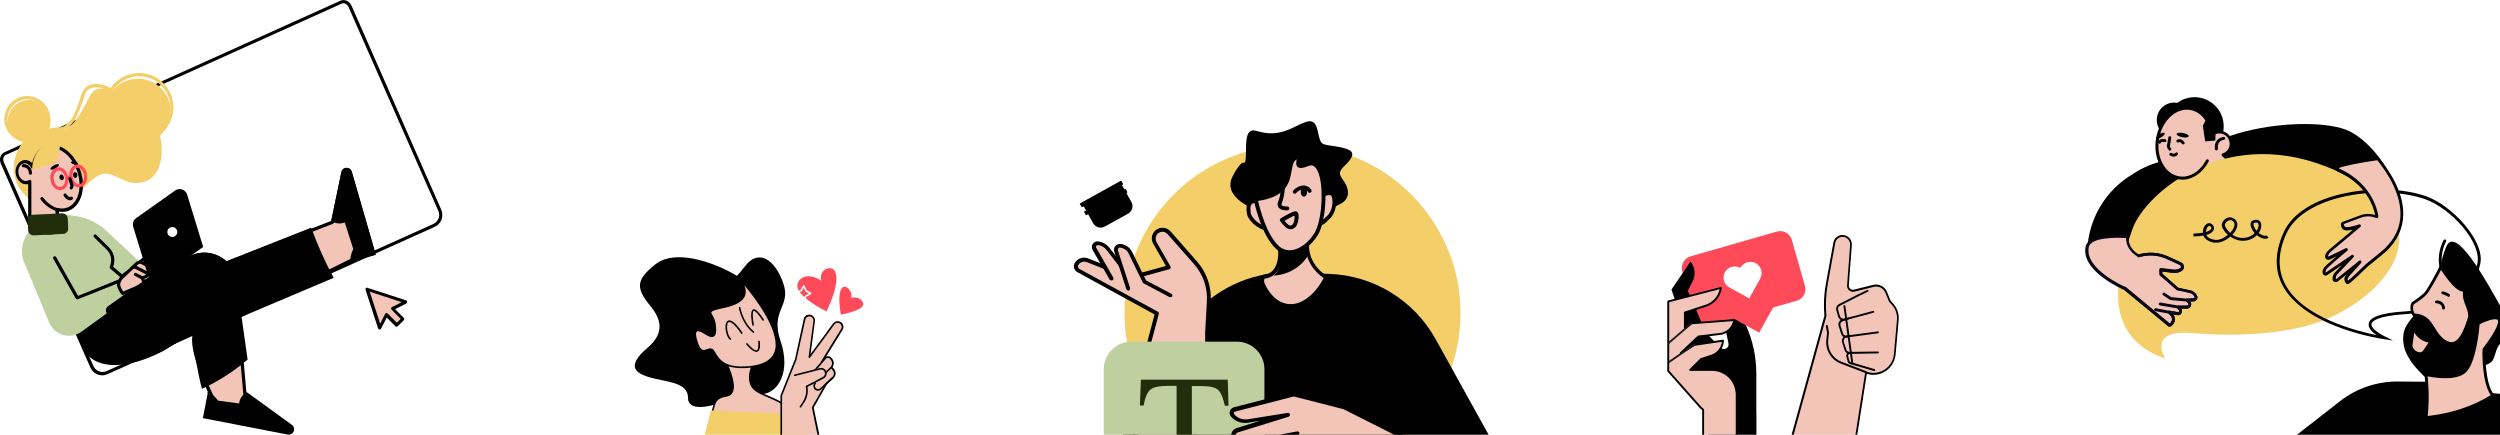 <svg width="1363" height="237" viewBox="0 0 1363 237" fill="none" xmlns="http://www.w3.org/2000/svg">
<g clip-path="url(#clip0_6_1063)">
<path d="M795.137 185.07C803.027 135.109 768.922 88.212 718.961 80.322C669.001 72.432 622.103 106.537 614.213 156.497C606.323 206.458 640.428 253.355 690.389 261.245C740.349 269.135 787.247 235.031 795.137 185.07Z" fill="#F3CE69"/>
<g filter="url(#filter0_d_6_1063)">
<path d="M589.368 112.053L584.631 103.632C576 103.211 568 98.368 563.789 90.79C557.158 78.684 561.474 63.526 573.579 56.79C579.368 53.526 586.21 52.79 592.631 54.579C599.052 56.368 604.316 60.684 607.579 66.474C611.789 74.053 611.684 83.316 607.474 90.895L612.21 99.316L589.368 112.053ZM565.684 89.737C569.579 96.895 577.158 101.316 585.263 101.526H585.895L590.105 109.211L609.158 98.579L604.947 90.895L605.263 90.368C609.474 83.316 609.579 74.579 605.684 67.526C602.737 62.158 597.895 58.263 592 56.579C586.105 55 579.895 55.632 574.631 58.684C563.579 64.79 559.579 78.684 565.684 89.737Z" fill="white"/>
</g>
<path d="M597.158 107.948C596.737 107.948 596.421 107.737 596.21 107.421C596.105 107.316 590 95.106 585.263 87.106C583.053 87.632 580.737 87.526 578.737 86.79C576.21 85.948 574.526 84.263 574 82.053C573.579 80.474 574.632 78.579 576.421 77.737C577.368 77.316 580.842 76.263 584.316 81.632C584.947 82.474 585.579 83.526 586.21 84.684C587.368 84.263 588.632 83.632 589.789 82.79C590.21 82.474 590.526 82.158 590.947 81.842C588.842 77.632 587.158 73.948 586.737 71.948C586.316 69.948 588.105 67.106 590.316 66.053C592.526 65 594.842 65.632 596.737 67.842C597.789 69 598.105 70.684 597.895 72.79C597.474 75.948 595.789 79.632 593.474 82.263C598.105 91.316 604.632 102.158 604.737 102.263C605.053 102.79 604.842 103.421 604.421 103.737C603.895 104.053 603.263 103.842 602.947 103.421C602.526 102.79 596.526 92.684 592 83.842C591.684 84.053 591.368 84.369 591.053 84.579C589.895 85.421 588.632 86.158 587.263 86.579C591.895 94.579 597.684 105.948 598 106.579C598.21 107.105 598.105 107.737 597.579 107.948C597.474 107.842 597.263 107.948 597.158 107.948ZM578.316 79.316C578 79.316 577.684 79.421 577.368 79.526C576.421 79.948 576 80.895 576.105 81.421C576.526 82.895 577.789 84.158 579.579 84.79C580.842 85.211 582.421 85.421 584.21 85.211C583.684 84.263 583.158 83.421 582.632 82.79C581.158 80.474 579.684 79.316 578.316 79.316ZM592.526 67.421C592.105 67.421 591.684 67.526 591.368 67.737C589.684 68.579 588.842 70.579 588.947 71.316C589.263 73.106 590.737 76.369 592.526 80.053C594.316 77.737 595.684 74.895 595.895 72.369C596 71.316 596 69.842 595.263 69C594.421 67.948 593.474 67.421 592.526 67.421Z" fill="white"/>
<path d="M602.316 123.526L615.052 116.474C617.263 115.211 618.105 112.474 616.842 110.158L610.631 99L589.789 110.579L596 121.737C597.263 123.947 600 124.789 602.316 123.526Z" fill="black"/>
<path d="M613.603 102.854L590.952 115.405L592.075 117.43L614.725 104.879L613.603 102.854Z" fill="black"/>
<path d="M611.303 98.463L588.653 111.014L589.776 113.04L612.426 100.489L611.303 98.463Z" fill="black"/>
<path d="M615.263 63.316C614.947 63.316 614.526 63.105 614.316 62.789C614 62.263 614.21 61.632 614.737 61.316L627.158 54.263C627.684 53.947 628.316 54.158 628.631 54.684C628.947 55.211 628.737 55.842 628.21 56.158L615.789 63.211C615.684 63.316 615.474 63.316 615.263 63.316Z" fill="white"/>
<path d="M607.789 50.789C607.579 50.789 607.263 50.684 607.053 50.474C606.631 50.053 606.631 49.421 606.947 49L612.21 43.316C612.631 42.895 613.263 42.895 613.684 43.211C614.105 43.632 614.105 44.263 613.789 44.684L608.526 50.368C608.421 50.684 608.105 50.789 607.789 50.789Z" fill="white"/>
<path d="M621.789 76.368C621.263 76.368 620.842 76.053 620.737 75.526C620.631 75 621.052 74.368 621.579 74.263L629.263 72.895C629.789 72.789 630.421 73.21 630.526 73.737C630.631 74.263 630.21 74.895 629.684 75L622 76.368C621.895 76.368 621.895 76.368 621.789 76.368Z" fill="white"/>
<path d="M544.842 104.789C544.526 104.789 544.105 104.579 543.895 104.263C543.579 103.737 543.789 103.105 544.316 102.789L556.737 95.737C557.263 95.421 557.895 95.632 558.21 96.158C558.526 96.684 558.316 97.316 557.789 97.632L545.368 104.579C545.263 104.684 545.053 104.789 544.842 104.789Z" fill="white"/>
<path d="M559.368 115.947C559.158 115.947 558.842 115.842 558.631 115.631C558.21 115.21 558.21 114.579 558.526 114.158L563.789 108.473C564.21 108.052 564.842 108.052 565.263 108.368C565.684 108.789 565.684 109.421 565.368 109.842L560.105 115.526C560 115.842 559.684 115.947 559.368 115.947Z" fill="white"/>
<path d="M543.053 86.052C542.526 86.052 542.105 85.737 542 85.21C541.895 84.684 542.316 84.052 542.842 83.947L550.526 82.579C551.053 82.474 551.684 82.894 551.789 83.421C551.895 83.947 551.474 84.579 550.947 84.684L543.263 86.052C543.158 86.052 543.158 86.052 543.053 86.052Z" fill="white"/>
<path d="M611.052 242.368L613.368 232.263L636.421 196.053C642.737 176.789 657.263 161.316 676 153.632C684.947 149.947 694.631 148.263 704.21 148.579L724.631 149.316C748.842 150.158 770.842 163.632 782.631 184.789L820.526 253.105C823.368 258.158 824.316 264.053 823.368 269.737L822.316 275.947C820.21 288.368 809.263 297.316 796.737 297C789.052 296.789 782 293.105 777.368 287.105L753.158 254.368L728.947 261.105C708.21 266.158 686.421 262.368 668.631 250.579L658.631 243.947L644.526 267.737C627.158 277.316 606.526 261.737 611.052 242.368Z" fill="black"/>
<path d="M658.105 232.474V181.211L659.052 164.263C659.473 156.579 656.842 149.105 651.789 143.421L637.368 126.895C636.105 125.421 634.105 124.895 632.21 125.526C629.368 126.474 628.21 129.842 629.684 132.369L637.263 145.632L616.737 151.316L592.842 141.948C590.631 141.105 588.105 141.948 586.947 143.948C586.21 145.211 586.631 146.79 587.894 147.526L630.737 170.895L614.421 232.474C614.421 232.474 628.21 252.474 658.105 232.474Z" fill="#F3C5B9"/>
<path d="M633.473 242.368C630 242.368 627.158 241.737 624.737 240.895C617.368 238.263 613.789 233.211 613.579 233C613.368 232.789 613.368 232.474 613.473 232.158L629.473 171.421L587.368 148.368C586.526 147.842 585.894 147.105 585.579 146.158C585.368 145.211 585.473 144.158 586 143.316C587.473 140.789 590.526 139.842 593.263 140.895L616.842 150.158L635.684 145L628.737 132.895C627.894 131.421 627.684 129.632 628.316 127.947C628.947 126.368 630.21 125.105 631.894 124.474C634.105 123.737 636.631 124.368 638.21 126.158L652.631 142.579C657.894 148.579 660.526 156.263 660.105 164.158L659.158 181.105V232.368C659.158 232.684 658.947 233 658.737 233.211C648.421 240.263 640 242.368 633.473 242.368ZM615.579 232.263C617.684 234.895 630.631 249.316 657.052 231.947V181.211L658 164.158C658.421 156.789 655.894 149.632 651.052 144.053L636.526 127.632C635.473 126.474 634 126.053 632.526 126.579C631.473 126.895 630.631 127.737 630.316 128.789C629.894 129.842 630 131 630.526 131.947L638.105 145.211C638.316 145.526 638.316 145.842 638.21 146.158C638.105 146.474 637.789 146.684 637.473 146.789L617.052 152.368C616.842 152.474 616.631 152.368 616.421 152.368L592.526 142.895C590.737 142.263 588.842 142.895 587.894 144.474C587.684 144.789 587.579 145.211 587.684 145.632C587.789 146.053 588.105 146.368 588.421 146.579L631.263 169.947C631.684 170.158 631.894 170.684 631.789 171.105L615.579 232.263Z" fill="black"/>
<path d="M605.895 151.842L596.631 135.632C595.789 134.158 596.947 132.263 598.737 132.474C600.947 132.684 602.947 133.842 604.21 135.632L615.473 150.053L605.895 151.842Z" fill="#F3C5B9"/>
<path d="M605.895 152.895C605.579 152.895 605.158 152.684 604.947 152.368L595.684 136.263C595.053 135.21 595.158 133.947 595.789 133C596.421 132.052 597.579 131.421 598.737 131.631C601.158 131.947 603.474 133.21 604.947 135.21L616.21 149.631C616.526 150.052 616.526 150.789 616 151.105C615.579 151.421 614.842 151.421 614.526 150.895L603.368 136.368C602.21 134.789 600.526 133.842 598.631 133.631C598.21 133.631 597.895 133.737 597.684 134.052C597.474 134.368 597.474 134.789 597.684 135.105L606.947 151.316C607.263 151.842 607.053 152.473 606.526 152.789C606.21 152.895 606 152.895 605.895 152.895Z" fill="black"/>
<path d="M638.105 161L624 153.526L616.316 137.737C615.263 135.631 613.158 134.158 610.737 133.947C609.158 133.842 608 135.316 608.526 136.789L615.158 157.316L638.105 161Z" fill="#F3C5B9"/>
<path d="M638.105 162.053C637.895 162.053 637.789 162.053 637.579 161.947L623.473 154.474C623.263 154.368 623.158 154.158 623.052 154.053L615.368 138.263C614.526 136.474 612.737 135.211 610.631 135C610.21 135 609.895 135.105 609.684 135.421C609.473 135.737 609.368 136.053 609.473 136.474L616.105 157C616.316 157.526 616 158.158 615.473 158.368C614.947 158.579 614.316 158.263 614.105 157.737L607.473 137.211C607.158 136.158 607.368 135.105 608 134.263C608.631 133.421 609.684 133 610.842 133C613.579 133.211 616 134.895 617.263 137.421L624.842 152.895L638.631 160.158C639.158 160.474 639.368 161.105 639.052 161.632C638.842 161.842 638.526 162.053 638.105 162.053Z" fill="black"/>
<path d="M701.368 166.684C709.473 168.053 717.684 161.737 722.947 151.211C717.263 147.737 712.315 141.105 712.737 132.579C713.368 119 697.368 130.263 697.368 130.263C697.368 130.263 701.684 149.105 689.368 150.684C687.789 150.895 688 153.526 688.631 155C691.579 161.421 695.894 165.737 701.368 166.684Z" fill="#F3C5B9"/>
<path d="M703.579 167.947C702.737 167.947 702 167.842 701.158 167.737C695.579 166.79 690.737 162.474 687.684 155.526C687.158 154.474 686.737 152.263 687.473 150.895C687.789 150.263 688.421 149.842 689.158 149.737C691.579 149.421 693.473 148.369 694.737 146.474C698.526 141 696.21 130.684 696.21 130.579C696.105 130.158 696.315 129.737 696.631 129.526C697.579 128.895 706.105 123 710.842 125.632C712.842 126.79 713.789 129.105 713.684 132.79C713.263 141.211 718.421 147.421 723.368 150.474C723.789 150.79 724 151.316 723.789 151.842C718.737 161.948 711.158 167.947 703.579 167.947ZM701.579 165.632C708.737 166.895 716.315 161.526 721.684 151.632C716.526 148.158 711.368 141.526 711.789 132.684C711.894 129.947 711.368 128.158 710 127.526C707.158 125.948 701.263 129.105 698.526 130.895C699.052 133.526 700.315 142.369 696.526 147.737C694.842 150.053 692.526 151.526 689.473 151.948C689.368 151.948 689.368 151.947 689.368 152.053C689.052 152.579 689.158 153.842 689.579 154.79C692.421 160.895 696.631 164.79 701.579 165.632Z" fill="black"/>
<path d="M685.895 114.789C685.895 114.789 665.579 108.263 672.105 95.947C678.631 83.632 678.526 91.947 679.158 86.579C679.789 81.316 677.789 69.21 684.842 71.316C691.895 73.421 697.158 73.316 704.947 69.632C712.631 65.947 716.631 63.316 718.421 71.421C720.21 79.526 720 78.474 728.421 79.842C736.842 81.21 739.052 83 735.895 87.316C732.631 91.632 728.316 92.895 731.895 97.632C735.579 102.474 736 107 732.631 109.947C729.263 112.895 714.631 117.842 714.631 117.842L685.895 114.789Z" fill="black"/>
<path d="M718.631 107.316C718.631 107.316 725.684 103.316 727.052 106.789C728.421 110.158 727.263 115.842 724.526 118.474C721.789 121.105 718.526 124.789 717.052 118.158C715.474 111.526 718.631 107.316 718.631 107.316Z" fill="#F3C5B9"/>
<path d="M719.579 122.895C719.368 122.895 719.052 122.895 718.737 122.789C716.947 122.263 716.21 119.947 715.895 118.368C714.316 111.316 717.579 106.895 717.684 106.684C717.789 106.579 717.895 106.473 718 106.368C718.526 106.052 723.158 103.526 726 104.579C726.842 104.895 727.579 105.526 727.895 106.368C729.368 110.263 728.105 116.368 725.052 119.21L724.526 119.631C723.052 121.316 721.368 122.895 719.579 122.895ZM719.368 108.052C718.842 108.895 716.842 112.473 718 117.842C718.526 120.263 719.263 120.684 719.368 120.684C720.21 120.895 722 119.21 723.158 118.052L723.684 117.631C726.105 115.316 727.158 110.158 726 107.105C725.895 106.789 725.684 106.579 725.368 106.473C724 106.052 721.052 107.21 719.368 108.052Z" fill="black"/>
<path d="M681.158 117.21C681.158 117.21 678.631 108.579 685.158 109.842C688.737 110.579 692.947 114.579 693.684 118.263C694.421 121.947 695.789 126.684 689.368 124.368C683.052 122.053 681.158 117.21 681.158 117.21Z" fill="#F3C5B9"/>
<path d="M692.21 126.053C691.158 126.053 690 125.737 689.052 125.421C682.315 123 680.21 117.842 680.105 117.632V117.526C680 117 678.631 112.263 680.842 109.947C681.894 108.79 683.368 108.474 685.368 108.895C689.473 109.737 693.894 114.053 694.737 118.158L694.842 118.79C695.368 121.421 696 124.053 694.315 125.421C693.684 125.842 692.947 126.053 692.21 126.053ZM682.105 116.895C682.315 117.421 684.21 121.421 689.789 123.421C692.105 124.263 692.842 123.947 692.947 123.737C693.579 123.105 693.052 120.684 692.737 119.105L692.631 118.474C692 115.316 688.105 111.526 684.947 110.895C683.789 110.684 682.842 110.79 682.421 111.316C681.263 112.579 681.789 115.737 682.105 116.895Z" fill="black"/>
<path d="M713.473 138.789C712.947 136.894 712.737 134.789 712.842 132.684C713.473 119.105 697.473 130.368 697.473 130.368C697.473 130.368 700.737 145.421 694.842 149.737C694.526 149.947 694.316 150.158 694.105 150.263C702.316 149.947 709.684 145.421 713.473 138.789Z" fill="black"/>
<path d="M684.631 108.579C684.631 108.579 688.316 127.526 696.631 135C702.21 140.053 711.473 137 717.579 127.631C723.473 118.474 723.895 85.105 713.158 89.526C702.421 93.947 712.105 82.684 706.21 86.263C700.421 89.842 708.316 105.947 684.631 108.579Z" fill="#F3C5B9"/>
<path d="M702.947 138.579C700.315 138.579 697.894 137.631 695.894 135.842C687.368 128.158 683.684 109.631 683.579 108.789C683.473 108.473 683.579 108.158 683.789 107.947C684 107.737 684.21 107.526 684.526 107.526C699.894 105.842 701.263 98.368 702.315 92.473C702.842 89.526 703.368 86.684 705.684 85.316C706.737 84.684 707.894 84.052 708.737 84.684C709.579 85.316 709.368 86.473 709.052 87.526C708.947 87.947 708.631 89.21 708.842 89.421C708.842 89.421 709.473 89.842 712.737 88.579C715.158 87.631 717.263 88.158 718.947 90.158C724.526 96.789 723.368 120.473 718.421 128.263C714.737 134.052 709.684 137.737 704.631 138.473C704.105 138.473 703.473 138.579 702.947 138.579ZM685.894 109.526C686.842 113.631 690.526 128.158 697.368 134.263C699.263 135.947 701.684 136.684 704.315 136.368C708.737 135.737 713.263 132.368 716.631 127.105C718.737 123.737 720.315 116.579 720.526 108.789C720.737 100.789 719.579 94.158 717.263 91.421C716.21 90.158 714.947 89.842 713.473 90.473C710.315 91.737 708.526 91.947 707.473 91C706.315 89.947 706.737 88.263 706.947 87V86.894C706.842 86.894 706.737 87 706.631 87.105C705.158 88.052 704.737 90.158 704.21 92.894C703.263 99 701.684 107.316 685.894 109.526Z" fill="black"/>
<path d="M703.579 125C701.684 125 699.895 123.21 698 120.579C697.789 120.368 697.789 120.052 697.789 119.737C697.895 119.421 698 119.21 698.316 119C701.263 117.21 705.052 115.105 706.421 115.21C706.737 115.21 707.579 115.421 707.895 116.684C708.316 118.473 707.684 123 705.789 124.263C704.947 124.789 704.21 125 703.579 125ZM700.316 120.368C702.842 123.631 703.684 123.105 704.526 122.579C705.474 122.052 706 118.789 705.789 117.526C704.842 117.842 702.526 119.105 700.316 120.368Z" fill="black"/>
<path d="M701.368 114.684C700.316 114.684 698.105 114.473 697.052 113.105C696.631 112.473 696.21 111.421 696.842 109.947C698.316 106.473 698.421 102.052 698.421 101.947C698.421 101.316 698.947 100.895 699.473 100.895C700.105 100.895 700.526 101.421 700.526 101.947C700.526 102.158 700.421 106.789 698.842 110.684C698.631 111.21 698.631 111.631 698.737 111.842C699.158 112.473 700.947 112.579 701.789 112.579C702.421 112.579 702.842 113 702.947 113.526C702.947 114.158 702.526 114.579 702 114.684C701.894 114.684 701.684 114.684 701.368 114.684Z" fill="black"/>
<path d="M705.895 105.632C705.684 105.632 705.474 105.526 705.263 105.421C704.842 105.105 704.631 104.474 705.053 103.947C705.158 103.737 706.21 102.368 708.947 101.421C712.105 100.368 714.21 102.368 714.947 103.526C715.263 104.053 715.053 104.684 714.526 105C714 105.316 713.368 105.105 713.053 104.579C712.947 104.368 711.895 102.684 709.579 103.421C707.579 104.053 706.842 105.105 706.842 105.105C706.526 105.421 706.21 105.632 705.895 105.632Z" fill="black"/>
<path d="M709.158 104.579C709.052 105.947 709.789 107.105 710.737 107.211C711.684 107.316 712.631 106.263 712.631 104.895C712.737 103.526 712 102.368 711.052 102.263C710.105 102.263 709.263 103.211 709.158 104.579Z" fill="black"/>
<path d="M760.105 239.842C759.684 239.842 759.368 239.632 759.158 239.211L745.053 208.369C744.842 207.842 745.053 207.211 745.579 207C746.105 206.79 746.737 207 746.947 207.526L761.053 238.369C761.263 238.895 761.053 239.526 760.526 239.737C760.421 239.842 760.21 239.842 760.105 239.842Z" fill="black"/>
<path d="M674.421 283.105H616.842C608.526 283.105 601.789 276.368 601.789 268.053V201.316C601.789 193 608.526 186.263 616.842 186.263H674.316C682.631 186.263 689.368 193 689.368 201.316V268.053C689.368 276.368 682.737 283.105 674.421 283.105Z" fill="#BFD0A0"/>
<path d="M622 207H669.368L669.789 221.211H667.789C666.842 216.789 665.579 213.842 664 212.474C662.526 211.105 659.263 210.474 654.421 210.474H649.789V253.316C649.789 256.579 650.316 258.579 651.263 259.316C652.316 260.053 654.526 260.579 657.895 260.789V262.368H633.579V260.789C637.158 260.474 639.368 259.947 640.21 259C641.053 258.158 641.474 255.842 641.474 252.263V210.368H636.737C632.105 210.368 628.947 211 627.263 212.368C625.579 213.737 624.316 216.579 623.474 221.105H621.474L622 207Z" fill="#212D0B"/>
<path d="M796.947 254.474L732.842 222.158L705.368 215.105L673.263 223.421C671.789 223.842 671.263 225.632 672.21 226.684C674.316 229 677.473 230.158 680.526 229.632L702.316 226.158L674.737 234.684C672.526 235.316 671.895 238.053 673.473 239.737C674.947 241.211 677.158 241.948 679.263 241.527L707.473 236.263L687.158 242.895C684.737 243.737 684 246.79 685.895 248.579C686.737 249.316 687.895 249.737 688.947 249.421L705.368 246.053L699.579 249.737C697.263 251.211 697.263 254.579 699.579 256.053C700.631 256.79 702 256.895 703.158 256.369L717.263 250.263L734.21 258.79C739.368 261.421 744.947 263.211 750.737 264.158L758.737 265.421L776 283.948L784 284.579C800.421 285.842 809.263 265.527 796.947 254.474Z" fill="#F3C5B9"/>
<path d="M785.368 285.632C784.842 285.632 784.316 285.632 783.789 285.526L775.789 284.895C775.579 284.895 775.263 284.789 775.052 284.579L758.105 266.368L750.421 265.105C744.526 264.158 738.842 262.368 733.579 259.632L717.052 251.316L703.368 257.21C701.895 257.842 700.105 257.737 698.737 256.789C697.368 255.842 696.526 254.368 696.526 252.684C696.526 251 697.368 249.526 698.737 248.684L699.789 248.053L688.842 250.263C687.368 250.579 685.895 250.158 684.842 249.105C683.684 248.053 683.263 246.474 683.579 244.895C683.895 243.316 685.052 242.158 686.526 241.632L691.474 240.053L679.158 242.368C676.737 242.789 674.21 242.053 672.421 240.263C671.368 239.21 671.052 237.842 671.368 236.368C671.684 235 672.737 233.842 674.105 233.421L687.263 229.316L680.421 230.474C676.947 231 673.474 229.842 671.158 227.105C670.421 226.263 670.21 225.211 670.526 224.158C670.842 223.105 671.684 222.368 672.737 222.053L704.842 213.737C705.052 213.737 705.158 213.737 705.368 213.737L732.842 220.789C732.947 220.789 732.947 220.789 733.052 220.895L797.158 253.21C797.263 253.21 797.368 253.316 797.368 253.421C803.263 258.789 805.052 267 801.895 274.368C799.263 281.421 792.737 285.632 785.368 285.632ZM776.526 282.895L784.105 283.526C792.631 284.263 798.105 278.895 800.316 273.737C802.526 268.579 802.631 261.105 796.421 255.316L732.526 223.105L705.368 216.158L673.474 224.368C672.947 224.474 672.842 224.895 672.737 225C672.737 225.105 672.631 225.526 672.947 225.947C674.842 228.053 677.579 229 680.316 228.579L702.105 225.105C702.631 225 703.158 225.316 703.263 225.947C703.368 226.474 703.052 227 702.526 227.211L674.947 235.737C674.316 235.947 673.789 236.474 673.579 237.105C673.368 237.737 673.579 238.474 674.105 239C675.368 240.263 677.158 240.895 678.947 240.474L707.158 235.211C707.684 235.105 708.21 235.421 708.421 235.947C708.526 236.474 708.21 237 707.684 237.211L687.368 243.842C686.526 244.053 686 244.789 685.789 245.526C685.579 246.368 685.895 247.211 686.421 247.737C686.947 248.263 687.789 248.474 688.526 248.368L704.947 245C705.474 244.895 705.895 245.211 706.105 245.632C706.316 246.053 706.105 246.684 705.684 246.895L699.895 250.579C699.052 251.105 698.631 251.947 698.631 252.895C698.631 253.842 699.052 254.684 699.895 255.211C700.631 255.737 701.684 255.842 702.526 255.421L716.631 249.316C716.947 249.211 717.263 249.211 717.579 249.316L734.526 257.842C739.684 260.474 745.052 262.158 750.737 263.105L758.737 264.368C758.947 264.368 759.158 264.474 759.368 264.684L776.526 282.895Z" fill="black"/>
</g>
<g clip-path="url(#clip1_6_1063)">
<path d="M55.785 204.634C54.908 204.634 54.031 204.459 53.242 204.195C51.487 203.494 50.084 202.178 49.295 200.424L0.439 89.204C-0.614 86.748 0.263 83.941 2.456 82.976L185.688 0.351C186.741 -0.088 187.969 -0.088 189.109 0.439C190.161 0.965 191.126 1.93 191.652 3.07L240.596 114.378C242.175 117.886 240.509 122.096 237 123.675L58.768 203.932C57.803 204.371 56.838 204.634 55.785 204.634ZM187.267 1.754C187.004 1.754 186.653 1.842 186.39 1.93L3.158 84.468C1.842 85.082 1.403 86.836 2.105 88.415L50.961 199.634C51.575 200.95 52.628 201.915 53.943 202.441C55.259 202.967 56.75 202.88 58.066 202.354L236.298 122.096C238.93 120.868 240.158 117.798 239.017 115.079L189.986 3.772C189.635 2.982 189.021 2.368 188.319 2.017C187.969 1.842 187.618 1.754 187.267 1.754Z" fill="black"/>
<path d="M170.316 15.307L168.71 16.014L170.759 20.671L172.364 19.964L170.316 15.307Z" fill="white"/>
<path d="M172.55 16.045L167.893 18.093L168.599 19.699L173.256 17.651L172.55 16.045Z" fill="white"/>
<path d="M177.969 11.753L176.127 12.543L176.917 14.473L178.846 13.595L177.969 11.753Z" fill="white"/>
<path d="M179.373 14.736L177.443 15.613L178.32 17.455L180.162 16.666L179.373 14.736Z" fill="white"/>
<path d="M181.039 10.35L179.197 11.227L179.986 13.069L181.916 12.28L181.039 10.35Z" fill="white"/>
<path d="M182.443 13.42L180.513 14.209L181.39 16.139L183.232 15.262L182.443 13.42Z" fill="white"/>
<path d="M221.212 164.55L210.686 161.129L200.161 157.708L203.581 168.234L207.002 178.759L210.686 171.567L216.3 177.18L219.633 173.847L214.019 168.234L221.212 164.55Z" fill="#F3C5B9"/>
<path d="M207.002 179.636C206.564 179.636 206.3 179.373 206.125 179.022L199.283 157.971C199.196 157.62 199.283 157.269 199.459 157.094C199.722 156.831 200.073 156.743 200.336 156.918L221.387 163.76C221.738 163.848 222.001 164.199 222.001 164.549C222.001 164.9 221.826 165.251 221.562 165.427L215.423 168.584L220.159 173.321C220.51 173.672 220.51 174.198 220.159 174.549L216.826 177.882C216.475 178.233 215.949 178.233 215.598 177.882L210.862 173.145L207.704 179.285C207.616 179.461 207.353 179.636 207.002 179.636ZM201.564 159.024L207.265 176.478L209.984 171.128C210.072 170.865 210.335 170.689 210.598 170.689C210.862 170.689 211.125 170.777 211.388 170.952L216.387 175.952L218.493 173.847L213.493 168.847C213.317 168.672 213.23 168.409 213.23 168.058C213.23 167.795 213.405 167.532 213.668 167.444L219.019 164.725L201.564 159.024Z" fill="black"/>
<path d="M20.613 102.098C17.806 102.098 15.087 98.151 13.157 91.484C12.28 88.502 12.455 81.836 16.49 76.486C19.823 72.012 25.261 69.556 32.103 69.469C38.506 69.381 41.576 60.083 43.593 53.943C44.12 52.365 44.558 50.961 44.997 49.996C46.225 47.365 48.856 45.786 52.365 45.786H52.452C58.417 45.786 66.486 50.172 71.223 60.083C71.574 60.785 71.398 61.574 70.784 62.802C66.399 71.047 33.77 100.168 21.051 102.098C20.876 102.098 20.7 102.098 20.613 102.098ZM52.452 47.628H52.365C49.558 47.628 47.453 48.856 46.576 50.786C46.225 51.663 45.786 52.979 45.26 54.557C43.067 61.136 39.734 71.223 32.103 71.311C25.7 71.398 20.963 73.503 17.893 77.626C14.473 82.187 14.034 88.239 14.911 91.046C16.841 97.8 19.385 100.607 20.876 100.431C32.191 98.765 61.311 73.591 68.328 63.679C69.82 61.574 69.732 60.96 69.732 60.96C65.258 51.663 57.891 47.628 52.452 47.628Z" fill="#F3CE69"/>
<path d="M7.982 90.871C7.543 84.994 12.718 67.451 31.226 70.96C40.435 72.714 46.663 55.873 49.733 51.137C54.47 43.944 69.293 49.909 73.503 67.802C74.731 72.977 27.805 104.203 13.157 103.677C10.701 103.589 8.596 98.852 7.982 90.871Z" fill="#F3CE69"/>
<path d="M89.392 71.667C95.399 63.821 93.908 52.59 86.062 46.582C78.215 40.575 66.984 42.066 60.977 49.912C54.97 57.759 56.461 68.99 64.307 74.997C72.153 81.004 83.384 79.514 89.392 71.667Z" fill="#F3CE69"/>
<path d="M75.784 77.363C71.749 77.363 67.802 76.047 64.469 73.504C60.434 70.434 57.89 66.048 57.189 61.136C55.785 50.874 62.978 41.401 73.24 39.997C78.24 39.296 83.152 40.611 87.099 43.594C91.133 46.664 93.677 51.049 94.379 55.961C95.782 66.224 88.59 75.697 78.327 77.1C77.538 77.275 76.661 77.363 75.784 77.363ZM75.871 41.576C75.082 41.576 74.293 41.664 73.503 41.752C64.206 43.067 57.715 51.663 58.943 60.961C59.557 65.434 61.925 69.469 65.521 72.188C69.118 74.907 73.591 76.135 78.152 75.521C87.45 74.205 93.94 65.61 92.712 56.312C92.098 51.839 89.73 47.804 86.134 45.085C83.152 42.717 79.555 41.576 75.871 41.576Z" fill="#F3CE69"/>
<path d="M61.399 74.468C67.627 73.591 71.924 67.89 71.135 61.662C70.346 55.434 64.557 51.136 58.329 51.926C52.101 52.803 47.803 58.504 48.593 64.732C49.47 70.96 55.171 75.345 61.399 74.468Z" fill="#F3CE69"/>
<path d="M56.925 57.715C65.96 59.908 82.801 62.803 86.134 70.521C89.73 79.029 90.432 101.133 72.538 99.73C68.591 99.291 64.732 96.66 61.311 95.432C56.048 93.502 52.803 95.256 46.049 102.01C39.295 108.764 37.278 114.027 26.664 113.588C18.069 113.238 10.262 103.414 9.21 99.116C5.877 84.906 23.77 72.89 29.734 71.135C35.699 69.381 39.032 74.293 44.119 70.258C47.365 67.802 51.663 62.276 56.925 57.715Z" fill="#F3CE69"/>
<path d="M47.277 185.512L52.54 168.847C66.047 160.427 80.783 154.199 96.308 150.603L118.851 145.252H118.938L180.863 121.307C181.127 121.219 181.39 120.956 181.39 120.693L186.916 94.116C187.091 93.414 187.53 92.888 188.144 92.625C188.407 92.537 188.67 92.449 188.933 92.449C189.81 92.449 190.687 93.063 190.95 93.94L203.844 138.323L191.828 141.832C191.74 141.832 191.74 141.832 191.652 141.919L129.815 172.794L87.274 187.091L47.277 185.512Z" fill="#F3C5B9"/>
<path d="M188.933 93.326C189.459 93.326 189.898 93.677 190.073 94.204L202.704 137.709L191.477 140.955C191.389 140.955 191.301 141.042 191.214 141.042L129.464 171.917L87.186 186.127L48.505 184.723L53.329 169.461C66.661 161.129 81.222 155.076 96.571 151.48L119.114 146.13C119.201 146.13 119.289 146.13 119.377 146.042L181.302 122.096C181.828 121.921 182.267 121.395 182.355 120.781L187.88 94.204C187.968 93.853 188.231 93.502 188.582 93.326C188.67 93.326 188.758 93.326 188.933 93.326ZM188.933 91.572C188.582 91.572 188.231 91.66 187.88 91.748C187.003 92.099 186.302 92.888 186.126 93.853L180.6 120.43L118.675 144.375L96.133 149.726C80.432 153.41 65.521 159.637 51.838 168.233L51.75 168.321L46.049 186.478L87.362 187.969L130.078 173.584L191.915 142.709L204.809 138.937L191.74 93.765C191.389 92.362 190.161 91.572 188.933 91.572Z" fill="black"/>
<path d="M51.312 169.549C63.679 159.374 80.432 153.322 96.133 149.638L118.675 144.288L169.636 124.114C173.232 133.85 177.355 143.06 181.916 151.48L130.078 173.408L89.993 186.916L51.312 169.549Z" fill="black"/>
<path d="M187.091 121.57L187.968 121.307L192.617 135.78C191.74 137.446 191.214 139.2 191.038 141.042L190.863 143.148L192.003 142.534L204.897 138.762L191.828 93.59C191.301 91.923 189.547 91.046 187.881 91.66C187.003 92.011 186.302 92.8 186.126 93.765L180.6 120.342C182.442 121.746 184.811 122.184 187.091 121.57Z" fill="black"/>
<path d="M149.55 229.983C149.375 229.983 149.199 229.983 149.024 229.895L117.009 219.282C116.219 217.791 112.886 211.037 110.079 203.494C105.869 192.442 104.553 184.723 106.308 181.303C106.483 180.952 106.395 180.513 106.132 180.25C105.957 180.075 105.781 179.987 105.518 179.987C105.343 179.987 105.167 180.075 105.08 180.162L91.221 188.846C84.379 193.144 76.573 195.424 68.504 195.424C60.346 195.424 52.364 193.056 45.523 188.67L44.47 178.145L102.536 141.218C105.255 139.464 108.325 138.586 111.483 138.586C120.254 138.586 127.447 145.165 128.236 153.936L133.674 215.423C133.674 215.686 133.85 215.949 134.025 216.037L150.427 227.089C150.866 227.439 151.129 227.966 151.129 228.492C151.129 229.369 150.427 229.983 149.55 229.983Z" fill="#F3C5B9"/>
<path d="M111.395 139.464C119.728 139.464 126.569 145.691 127.271 154.024L132.709 215.511C132.797 216.037 133.06 216.476 133.499 216.826L149.901 227.878C150.076 228.054 150.252 228.229 150.252 228.492C150.252 228.931 149.901 229.194 149.55 229.194C149.462 229.194 149.375 229.194 149.287 229.106L117.71 218.581C116.745 216.563 113.675 210.248 110.956 203.231C105.869 189.811 106.132 184.285 106.922 182.18L110.518 179.899C111.219 179.461 111.483 178.671 111.219 177.882C110.956 177.18 110.342 176.654 109.553 176.654H109.465C107.097 176.829 105.343 177.794 104.202 179.724L90.695 188.232C84.028 192.442 76.31 194.635 68.416 194.635C60.522 194.635 52.891 192.442 46.224 188.232L45.259 178.671L102.887 142.007C105.43 140.341 108.413 139.464 111.395 139.464ZM111.395 137.709C108.237 137.709 104.904 138.587 101.922 140.516L43.417 177.794L44.645 189.285C51.926 194.021 60.171 196.389 68.503 196.389C76.573 196.389 84.555 194.197 91.659 189.723L105.518 181.04C106.22 179.548 107.536 178.584 109.553 178.496L105.518 181.04C101.045 190.074 116.395 220.16 116.395 220.16L148.673 230.86C148.936 230.948 149.199 231.036 149.55 231.036C150.866 231.036 152.006 229.983 152.006 228.668C152.006 227.791 151.655 227.001 150.866 226.475L134.463 215.423L129.025 153.936C128.236 144.2 120.078 137.709 111.395 137.709Z" fill="black"/>
<path d="M134.99 196.038C127.096 202.792 118.588 208.143 110.079 212.002C108.501 206.213 104.027 183.934 105.518 180.952L91.66 189.635C77.275 198.67 52.715 205.424 44.646 189.197L37.98 173.847L101.922 140.516C113.062 133.411 127.885 140.692 129.025 153.849L134.99 196.038Z" fill="black"/>
<path d="M130.517 219.107L130.341 219.984L118.851 218.405C117.798 216.914 116.482 215.598 114.904 214.633L113.149 213.493V214.809L110.606 227.966L156.83 236.912C158.497 237.263 160.163 236.035 160.339 234.281C160.427 233.316 159.988 232.351 159.286 231.737L134.639 213.844C132.446 214.984 130.955 216.914 130.517 219.107Z" fill="black"/>
<path d="M75.17 146.744L66.574 164.725L44.383 180.864C38.331 185.249 29.735 182.794 26.84 175.952L13.946 144.814C10.35 138.148 11.754 129.903 17.279 124.728L26.84 115.869L40.786 117.711C46.926 118.5 52.715 121.131 57.364 125.254L77.012 143.586L75.17 146.744Z" fill="#BFD0A0"/>
<path d="M78.854 154.813L66.925 159.989C66.925 159.989 64.469 157.006 64.644 154.726C64.82 152.445 68.679 147.533 72.626 147.446C76.573 147.358 78.854 154.813 78.854 154.813Z" fill="#F3C5B9"/>
<path d="M66.925 160.866C66.662 160.866 66.398 160.778 66.223 160.515C65.96 160.164 63.592 157.182 63.767 154.638C63.943 152.007 68.153 146.656 72.626 146.568H72.714C77.099 146.568 79.468 153.761 79.731 154.55C79.819 154.989 79.643 155.427 79.204 155.603L67.276 160.778C67.188 160.866 67.013 160.866 66.925 160.866ZM72.714 148.323C69.118 148.41 65.609 153.059 65.521 154.813C65.434 156.129 66.486 157.883 67.188 158.936L77.801 154.375C77.012 152.182 75.082 148.323 72.714 148.323Z" fill="black"/>
<path d="M42.102 163.234C41.751 163.234 41.488 163.058 41.313 162.795L29.033 141.043C28.77 140.604 28.945 140.078 29.384 139.815C29.822 139.551 30.349 139.727 30.612 140.165L42.541 161.304L64.03 152.621C64.469 152.445 64.995 152.621 65.171 153.147C65.346 153.585 65.171 154.112 64.644 154.287L42.453 163.146C42.365 163.234 42.19 163.234 42.102 163.234Z" fill="black"/>
<path d="M66.662 151.743C66.486 151.743 66.223 151.656 66.135 151.568L60.083 146.481C59.82 146.218 59.732 145.867 59.82 145.516L60.258 144.112C61.136 141.306 60.346 138.236 58.241 136.218L51.224 129.289C50.873 128.938 50.873 128.412 51.224 128.061C51.575 127.71 52.101 127.71 52.452 128.061L59.469 134.99C62.013 137.534 62.978 141.218 61.925 144.639L61.662 145.428L67.275 150.165C67.626 150.515 67.714 151.042 67.363 151.393C67.188 151.656 66.925 151.743 66.662 151.743Z" fill="black"/>
<path d="M78.24 141.393L79.292 140.779C80.169 140.253 81.222 139.902 82.275 139.639L87.362 138.586C88.414 138.411 89.292 139.288 89.028 140.341C88.765 141.393 87.976 142.27 87.011 142.621L80.959 144.112L78.24 141.393Z" fill="#F3C5B9"/>
<path d="M80.871 144.989C80.608 144.989 80.433 144.902 80.257 144.726L77.626 142.007C77.451 141.832 77.363 141.569 77.363 141.306C77.363 141.042 77.538 140.779 77.801 140.692L78.854 140.078C79.819 139.551 80.959 139.113 82.012 138.85L87.099 137.797C87.888 137.622 88.678 137.885 89.204 138.499C89.73 139.113 89.993 139.902 89.73 140.692C89.379 142.007 88.415 143.06 87.187 143.586C87.099 143.586 87.099 143.586 87.011 143.674L80.959 145.165C81.047 144.989 80.959 144.989 80.871 144.989ZM79.643 141.569L81.134 143.147L86.66 141.832C87.362 141.481 87.888 140.867 88.151 140.078C88.239 139.814 88.064 139.639 88.064 139.551C87.976 139.464 87.801 139.376 87.537 139.376L82.45 140.428C81.485 140.604 80.608 140.955 79.731 141.481L79.643 141.569Z" fill="black"/>
<path d="M76.31 142.884L78.064 141.568C78.766 140.954 79.819 140.867 80.696 141.217L87.888 144.2C88.853 144.638 89.028 145.954 88.151 146.568C87.274 147.27 86.222 147.445 85.169 147.27L79.819 144.638L76.31 142.884Z" fill="#F3C5B9"/>
<path d="M85.871 148.147C85.52 148.147 85.257 148.147 84.906 148.059C84.818 148.059 84.731 148.059 84.731 147.971L75.871 143.586C75.608 143.41 75.433 143.147 75.345 142.884C75.345 142.621 75.433 142.27 75.696 142.095L77.45 140.779C78.415 139.99 79.731 139.814 80.959 140.34L88.151 143.323C88.941 143.673 89.379 144.287 89.467 145.165C89.555 145.954 89.291 146.743 88.59 147.27C87.888 147.884 86.923 148.147 85.871 148.147ZM85.432 146.393C86.222 146.568 87.011 146.305 87.625 145.866C87.8 145.691 87.8 145.515 87.8 145.428C87.8 145.34 87.713 145.165 87.537 144.989L80.345 142.007C79.731 141.744 79.117 141.831 78.591 142.27L77.977 142.709L85.432 146.393Z" fill="black"/>
<path d="M72.012 145.954L74.644 143.498C75.345 142.884 76.398 142.797 77.275 143.148L83.239 146.13C84.204 146.568 84.38 147.884 83.503 148.498C82.626 149.2 81.573 149.375 80.52 149.2L75.696 147.182L72.012 145.954Z" fill="#F3C5B9"/>
<path d="M81.31 150.164C80.959 150.164 80.696 150.164 80.345 150.077C80.257 150.077 80.257 150.077 80.169 149.989L75.345 147.972L71.749 146.744C71.486 146.656 71.223 146.393 71.223 146.13C71.135 145.867 71.223 145.516 71.486 145.34L74.117 142.884C75.17 142.095 76.486 141.919 77.626 142.358L83.59 145.428C84.292 145.691 84.818 146.393 84.906 147.182C84.994 147.972 84.731 148.761 84.029 149.287C83.24 149.814 82.275 150.164 81.31 150.164ZM80.784 148.41C81.573 148.586 82.362 148.41 82.976 147.884C83.152 147.708 83.152 147.533 83.152 147.445C83.152 147.358 83.064 147.182 82.889 147.007L76.924 143.937C76.398 143.761 75.784 143.849 75.258 144.2L73.679 145.603L75.959 146.393L80.784 148.41Z" fill="black"/>
<path d="M66.662 150.866L71.749 146.129C72.451 145.603 73.328 145.515 74.117 145.778L79.468 148.498C80.345 148.848 80.433 150.076 79.731 150.603C78.941 151.217 77.977 151.392 77.012 151.217L73.766 149.55L66.662 150.866Z" fill="#F3C5B9"/>
<path d="M77.713 152.182C77.45 152.182 77.1 152.182 76.836 152.094C76.749 152.094 76.661 152.094 76.661 152.006L73.415 150.34C72.977 150.164 72.802 149.638 73.065 149.2C73.24 148.761 73.766 148.586 74.205 148.849L77.363 150.427C78.064 150.515 78.678 150.34 79.205 149.989C79.38 149.901 79.38 149.726 79.38 149.638C79.38 149.55 79.292 149.463 79.205 149.375L73.854 146.656C73.415 146.48 72.889 146.568 72.451 146.831L67.451 151.568C67.1 151.919 66.574 151.919 66.223 151.568C65.872 151.217 65.872 150.691 66.223 150.34L71.31 145.603C71.31 145.603 71.31 145.603 71.398 145.516C72.275 144.814 73.503 144.638 74.644 145.077L79.994 147.796C80.608 148.059 81.134 148.673 81.222 149.463C81.31 150.164 81.047 150.954 80.433 151.392C79.468 151.919 78.591 152.182 77.713 152.182Z" fill="black"/>
<path d="M97.098 144.376L58.767 171.567L58.241 170.865C57.364 169.549 57.627 167.795 58.943 166.918L94.993 141.306L97.098 144.376Z" fill="black"/>
<path d="M82.187 154.901L110.781 134.639L102.01 106.045C101.133 103.326 97.887 102.186 95.519 103.852L74.205 118.939C72.714 119.991 72.1 121.921 72.626 123.675L82.187 154.901Z" fill="black"/>
<path d="M91.747 128.061C92.625 129.289 94.291 129.552 95.519 128.675C96.747 127.797 97.01 126.131 96.133 124.903C95.256 123.675 93.589 123.412 92.361 124.289C91.133 125.078 90.87 126.833 91.747 128.061Z" fill="white"/>
<path d="M130.78 172.356L128.762 158.76C127.973 153.147 125.956 147.884 122.973 143.147L124.465 142.183C127.622 147.182 129.727 152.708 130.517 158.497L132.534 172.093L130.78 172.356Z" fill="black"/>
<path d="M22.455 90.871L45.786 84.818C42.629 76.398 34.033 70.96 24.735 72.188C13.859 73.591 6.228 83.503 7.631 94.291C8.947 104.466 17.806 111.834 27.805 111.483L22.455 90.871Z" fill="#F3CE69"/>
<path d="M21.157 76.538C26.903 73.625 29.2 66.605 26.287 60.859C23.374 55.113 16.355 52.816 10.608 55.728C4.862 58.641 2.565 65.661 5.478 71.407C8.391 77.153 15.41 79.451 21.157 76.538Z" fill="#F3CE69"/>
<path d="M14.911 77.451C12.192 77.451 9.473 76.574 7.28 74.819C4.649 72.802 2.895 69.82 2.456 66.487C1.579 59.645 6.403 53.33 13.245 52.453C20.086 51.575 26.402 56.4 27.279 63.241C28.156 70.083 23.332 76.398 16.49 77.275C15.964 77.451 15.438 77.451 14.911 77.451ZM14.911 54.119C14.473 54.119 13.946 54.119 13.508 54.207C7.631 54.996 3.509 60.434 4.21 66.311C4.561 69.206 6.052 71.749 8.333 73.504C10.613 75.258 13.42 76.047 16.315 75.697C22.191 74.907 26.402 69.469 25.612 63.592C24.91 58.066 20.262 54.119 14.911 54.119Z" fill="#F3CE69"/>
<path d="M25.349 80.345C21.227 81.749 18.595 85.959 18.069 91.134H17.981C17.017 89.204 15.175 87.976 13.245 88.24C10.789 88.59 9.035 91.309 9.386 94.292C9.736 97.537 12.192 99.905 14.736 99.555C15.262 99.467 15.789 99.291 16.315 99.028V122.623C16.315 125.43 31.401 129.991 31.401 124.202L31.314 114.29C33.243 114.817 35.085 114.817 36.927 114.203C43.506 111.922 46.225 102.537 43.067 93.239C39.822 83.854 31.84 78.065 25.349 80.345Z" fill="#F3C5B9"/>
<path d="M27.016 127.886C22.63 127.886 15.35 125.342 15.35 122.623V100.344C15.175 100.432 14.999 100.432 14.824 100.432C13.508 100.607 12.105 100.168 11.052 99.291C9.649 98.151 8.684 96.309 8.508 94.292C8.158 90.871 10.263 87.713 13.157 87.275C14.736 87.099 16.403 87.713 17.543 88.941C18.595 84.205 21.314 80.784 25.086 79.468C32.103 77.1 40.524 83.064 43.857 92.888C47.19 102.624 44.208 112.536 37.191 114.992C35.612 115.518 33.945 115.694 32.191 115.343L32.279 124.202C32.279 125.517 31.665 126.482 30.612 127.096C29.647 127.622 28.419 127.886 27.016 127.886ZM16.227 98.063C16.403 98.063 16.49 98.063 16.666 98.151C16.929 98.326 17.104 98.59 17.104 98.94V122.535C17.28 123.5 23.069 126.394 27.63 126.044C30.349 125.868 30.349 124.553 30.349 124.114L30.261 114.202C30.261 113.939 30.349 113.676 30.612 113.501C30.788 113.325 31.138 113.238 31.401 113.325C33.156 113.852 34.91 113.764 36.489 113.238C42.629 111.132 45.085 102.273 42.102 93.415C39.12 84.555 31.665 79.03 25.525 81.135C21.928 82.363 19.385 86.134 18.771 91.222C18.683 91.66 18.332 92.011 17.806 92.011C17.455 92.011 17.192 91.836 17.017 91.485C16.14 89.818 14.648 88.853 13.157 89.029C11.14 89.292 9.736 91.573 10 94.116C10.175 95.695 10.877 97.011 11.929 97.888C12.719 98.502 13.596 98.765 14.385 98.677C14.824 98.59 15.175 98.502 15.613 98.239C15.876 98.151 16.052 98.063 16.227 98.063Z" fill="black"/>
<path d="M30.787 114.992C30.699 114.992 30.612 114.992 30.524 114.992C27.454 114.027 24.559 111.834 22.191 108.852C21.928 108.501 21.928 107.887 22.367 107.624C22.718 107.361 23.332 107.361 23.595 107.799C25.7 110.606 28.419 112.536 31.05 113.413C31.489 113.588 31.752 114.027 31.664 114.466C31.489 114.816 31.138 114.992 30.787 114.992Z" fill="black"/>
<path d="M38.594 88.415C38.506 88.853 39.383 89.379 40.436 89.642C41.576 89.906 42.541 89.818 42.629 89.379C42.716 88.941 41.839 88.415 40.787 88.151C39.734 87.888 38.682 87.976 38.594 88.415Z" fill="black"/>
<path d="M27.542 92.274C27.805 92.713 29.033 92.537 30.261 91.835C31.489 91.134 32.366 90.169 32.103 89.73C31.84 89.292 30.612 89.467 29.384 90.169C28.156 90.871 27.279 91.748 27.542 92.274Z" fill="black"/>
<path d="M38.155 109.203C36.664 109.203 35.349 107.799 34.735 106.835C34.471 106.396 34.647 105.87 34.998 105.607C35.436 105.344 35.963 105.519 36.226 105.87C36.226 105.87 37.454 107.887 38.594 107.273C39.032 107.098 39.559 107.273 39.734 107.712C39.91 108.15 39.734 108.677 39.296 108.852C38.945 109.115 38.506 109.203 38.155 109.203Z" fill="black"/>
<path d="M16.578 95.256C16.139 95.256 15.701 94.905 15.701 94.379C15.701 93.239 15.35 92.449 14.736 91.923C13.946 91.221 12.806 91.221 12.806 91.221C12.368 91.221 11.929 90.871 11.841 90.432C11.841 89.993 12.192 89.555 12.631 89.467C12.718 89.467 14.473 89.379 15.876 90.608C16.841 91.485 17.367 92.713 17.455 94.379C17.455 94.818 17.104 95.256 16.578 95.256Z" fill="black"/>
<path d="M39.822 95.607C39.909 96.484 40.611 97.098 41.225 97.011C41.839 96.923 42.278 96.134 42.19 95.257C42.102 94.379 41.401 93.765 40.787 93.853C40.173 93.941 39.734 94.73 39.822 95.607Z" fill="black"/>
<path d="M32.454 97.011C32.717 97.888 33.331 98.414 34.033 98.239C34.647 98.063 34.998 97.274 34.735 96.397C34.471 95.52 33.858 94.993 33.156 95.169C32.542 95.344 32.191 96.221 32.454 97.011Z" fill="black"/>
<path d="M30.437 89.029C31.665 86.485 32.366 83.415 32.629 79.995C32.629 79.907 32.629 79.731 32.629 79.644C30.086 78.416 27.454 78.153 25.086 79.03C20.525 80.696 17.806 85.959 17.455 92.362L30.437 89.029Z" fill="#F3CE69"/>
<path d="M47.365 85.082C47.014 85.082 46.751 84.906 46.576 84.555C46.488 84.468 42.015 75.17 32.278 74.293C31.752 74.293 31.401 73.854 31.489 73.328C31.489 72.889 31.928 72.451 32.454 72.539C43.242 73.504 47.979 83.327 48.154 83.766C48.33 84.204 48.154 84.731 47.716 84.906C47.628 85.082 47.541 85.082 47.365 85.082Z" fill="#F3CE69"/>
<path d="M32.717 103.677C30.261 103.677 27.98 101.308 27.542 98.151C27.016 94.73 28.77 91.572 31.489 91.221C32.805 91.046 34.208 91.485 35.261 92.625C36.313 93.677 37.015 95.081 37.19 96.747C37.717 100.168 35.962 103.326 33.243 103.677C33.068 103.677 32.892 103.677 32.717 103.677ZM32.015 92.976C31.928 92.976 31.84 92.976 31.752 92.976C30.086 93.239 28.945 95.519 29.296 97.888C29.647 100.344 31.401 102.186 33.068 101.922C34.734 101.659 35.875 99.379 35.524 97.01C35.348 95.782 34.822 94.642 34.033 93.853C33.331 93.239 32.629 92.976 32.015 92.976Z" fill="#FF4A5A"/>
<path d="M42.979 102.185C40.523 102.185 38.243 99.817 37.804 96.659C37.541 95.081 37.804 93.414 38.506 92.186C39.208 90.783 40.348 89.993 41.751 89.73C43.067 89.555 44.47 89.993 45.523 91.134C46.575 92.186 47.277 93.59 47.453 95.256C47.979 98.677 46.225 101.835 43.505 102.185C43.33 102.185 43.155 102.185 42.979 102.185ZM42.278 91.484C42.19 91.484 42.102 91.484 42.014 91.484C41.225 91.572 40.523 92.099 40.085 92.976C39.559 93.94 39.383 95.168 39.558 96.396C39.909 98.852 41.664 100.694 43.33 100.431C44.997 100.168 46.137 97.888 45.786 95.519C45.611 94.291 45.084 93.151 44.295 92.362C43.681 91.748 42.979 91.484 42.278 91.484Z" fill="#FF4A5A"/>
<path d="M36.664 97.712C36.225 97.712 35.875 97.361 35.787 96.923C35.699 96.484 36.05 95.958 36.489 95.958L37.98 95.783C38.418 95.695 38.945 96.046 38.945 96.484C39.032 96.923 38.681 97.449 38.243 97.449L36.752 97.624C36.752 97.712 36.752 97.712 36.664 97.712Z" fill="#FF4A5A"/>
<path d="M38.857 103.326C38.681 103.326 38.418 103.238 38.243 103.063C37.892 102.712 37.892 102.186 38.155 101.835C38.331 101.572 38.418 101.309 38.331 101.046L37.278 97.8C37.103 97.362 37.366 96.835 37.804 96.66C38.243 96.484 38.769 96.748 38.945 97.186L39.997 100.432C40.26 101.309 40.085 102.274 39.471 102.975C39.383 103.151 39.12 103.326 38.857 103.326Z" fill="black"/>
<path d="M34.471 127.535L18.42 128.324C16.841 128.412 15.438 127.184 15.35 125.605L15.087 120.167C14.999 118.588 16.227 117.185 17.806 117.097L33.858 116.308C35.436 116.22 36.84 117.448 36.927 119.027L37.191 124.465C37.278 126.131 36.05 127.447 34.471 127.535Z" fill="#212D0B"/>
<path d="M160.514 89.029H114.728V90.783H160.514V89.029Z" fill="white"/>
<path d="M170.338 94.642H114.728V96.396H170.338V94.642Z" fill="white"/>
<path d="M152.883 100.256H114.728V102.01H152.883V100.256Z" fill="white"/>
<path d="M145.603 65.434H114.728V70.696H145.603V65.434Z" fill="white"/>
<path d="M155.427 74.556H114.728V79.819H155.427V74.556Z" fill="white"/>
</g>
<g clip-path="url(#clip2_6_1063)">
<path d="M406.583 212.503C406.583 212.503 408.421 215.909 416.307 214.789C424.194 213.668 431.319 202.824 425.538 185.841C419.758 168.903 431.543 167.2 427.017 154.339C422.491 141.479 413.574 135.43 406.27 145.064C398.966 154.698 392.065 158.148 396.635 161.778C401.161 165.408 412.229 163.212 410.079 157.387C407.883 151.561 372.393 131.979 357.247 144.168C347.031 152.368 346.314 156.759 354.469 166.662C360.384 173.832 362.625 181.45 353.08 189.56C340.802 200.001 347.165 203.452 353.349 205.468C362.49 208.425 375.127 207.843 375.127 217.029C375.037 226.26 394.395 221.017 406.583 212.503Z" fill="black"/>
<path d="M386.553 234.101C386.956 231.368 387.36 229.262 387.718 228.097C389.869 220.793 388.659 217.029 396.098 215.908C403.536 214.788 398.069 201.838 395.246 195.968C392.423 190.098 411.333 197.895 411.333 197.895C411.333 197.895 407.345 203.944 409.765 209.904C412.184 215.864 424.328 216.177 432.484 224.602C434.366 226.573 436.113 230.068 437.726 234.281L386.553 234.101Z" fill="#F3C5B9"/>
<path d="M437.726 234.684C437.771 234.684 437.816 234.684 437.861 234.639C438.085 234.55 438.219 234.281 438.13 234.057C436.382 229.396 434.59 226.08 432.797 224.243C428.675 219.986 423.611 217.791 419.13 215.864C414.918 214.071 411.288 212.503 410.123 209.68C407.838 204.034 411.602 198.164 411.647 198.074C411.736 197.984 411.736 197.805 411.692 197.716C411.647 197.581 411.557 197.492 411.423 197.447C409.003 196.461 396.949 191.621 394.798 193.907C394.305 194.4 394.305 195.161 394.753 196.102C398.786 204.572 400.22 210.8 398.697 213.623C398.159 214.654 397.263 215.236 395.918 215.416C389.824 216.312 389.197 219.09 388.211 223.661C387.942 224.915 387.628 226.305 387.18 227.918C386.822 229.172 386.419 231.323 386.015 233.967C385.971 234.191 386.15 234.46 386.374 234.46C386.643 234.505 386.867 234.326 386.867 234.101C387.225 231.503 387.673 229.352 387.987 228.142C388.435 226.529 388.749 225.095 389.062 223.84C390.048 219.359 390.541 217.118 396.008 216.267C397.621 216.043 398.741 215.281 399.414 213.982C401.52 210.038 398.428 201.838 395.47 195.654C395.291 195.251 395.112 194.713 395.336 194.444C396.635 193.055 405.104 195.834 410.482 197.984C409.586 199.553 407.031 204.706 409.137 209.949C410.437 213.085 414.201 214.743 418.592 216.626C422.984 218.508 427.958 220.658 431.946 224.781C433.649 226.529 435.351 229.71 437.054 234.281C437.368 234.594 437.547 234.684 437.726 234.684Z" fill="black"/>
<path d="M403.133 151.65C403.133 151.65 444.717 196.685 408.6 200.09C393.992 201.479 391.572 195.52 389.152 191.576C386.732 187.633 383.147 195.609 380.235 187.364C377.322 179.074 380.145 178.94 384.761 181.987C389.421 185.079 390.586 182.794 389.69 176.565C388.794 170.291 382.699 169.933 394.305 167.558C405.866 165.183 409.272 160.03 403.133 151.65Z" fill="#F3C5B9"/>
<path d="M404.567 200.718C405.821 200.718 407.166 200.673 408.6 200.494C416.397 199.777 421.236 197.043 422.984 192.383C425.224 186.513 422.625 177.82 415.187 166.483C409.72 158.148 403.491 151.382 403.446 151.337C403.267 151.158 402.998 151.158 402.819 151.292C402.64 151.427 402.595 151.695 402.73 151.919C405.373 155.504 406.225 158.507 405.329 160.882C404.208 163.749 400.489 165.811 394.171 167.11C389.152 168.141 387.404 168.768 386.956 169.799C386.598 170.561 387.046 171.367 387.628 172.353C388.211 173.384 388.973 174.728 389.242 176.565C389.735 180.105 389.555 182.166 388.659 182.704C387.987 183.107 386.732 182.749 384.985 181.584C382.206 179.747 380.369 179.254 379.339 180.06C378.174 180.956 378.308 183.331 379.787 187.499C380.548 189.694 381.4 190.949 382.52 191.487C383.64 192.025 384.805 191.621 385.791 191.263C387.225 190.77 387.987 190.546 388.794 191.801C388.973 192.069 389.107 192.338 389.286 192.607C391.258 196.058 394.036 200.718 404.567 200.718ZM405.821 155.459C412.229 163.167 426.165 181.629 422.177 192.069C420.519 196.371 415.949 198.881 408.51 199.598C395.157 200.852 392.289 196.013 389.959 192.114C389.779 191.845 389.645 191.577 389.466 191.308C388.256 189.336 386.687 189.919 385.433 190.367C384.537 190.68 383.685 190.994 382.879 190.636C382.027 190.232 381.31 189.112 380.638 187.185C378.98 182.39 379.473 181.136 379.921 180.777C380.28 180.464 381.4 180.284 384.537 182.346C386.687 183.78 388.166 184.138 389.197 183.466C390.452 182.659 390.765 180.508 390.183 176.475C389.914 174.414 389.062 172.98 388.48 171.905C388.032 171.098 387.673 170.516 387.853 170.157C388.211 169.351 391.258 168.634 394.44 167.962C401.161 166.572 405.015 164.377 406.225 161.195C406.807 159.537 406.718 157.61 405.821 155.459Z" fill="black"/>
<path d="M436.337 225.901L387.584 223.795L384.133 237.462H440.908L436.337 225.901Z" fill="#F3CE69"/>
<path d="M407.211 187.454C407.211 187.454 414.828 197.178 413.798 186.11L407.211 187.454Z" fill="#F3C5B9"/>
<path d="M412.319 191.846C412.543 191.846 412.722 191.801 412.946 191.756C414.156 191.263 414.604 189.426 414.246 186.11C414.201 185.886 414.022 185.707 413.753 185.707C413.529 185.751 413.305 185.931 413.35 186.199C413.708 190.053 412.946 190.815 412.588 190.949C411.512 191.397 409.003 189.023 407.569 187.23C407.435 187.051 407.121 187.006 406.942 187.14C406.762 187.275 406.718 187.589 406.852 187.768C407.211 188.171 410.168 191.846 412.319 191.846Z" fill="black"/>
<path d="M398.204 184.855C394.843 182.301 394.036 166.393 404.387 181.584L398.204 184.855Z" fill="#F3C5B9"/>
<path d="M398.204 185.303C398.338 185.303 398.473 185.258 398.562 185.124C398.697 184.945 398.652 184.631 398.473 184.497C397.039 183.421 396.008 179.164 396.546 176.834C396.68 176.296 396.949 175.669 397.487 175.579C398.069 175.49 399.907 175.848 404.029 181.853C404.163 182.077 404.432 182.122 404.656 181.987C404.88 181.853 404.925 181.584 404.791 181.36C401.565 176.61 399.055 174.37 397.352 174.683C396.77 174.773 396.053 175.221 395.694 176.61C395.112 179.119 396.098 183.824 397.935 185.214C398.024 185.258 398.114 185.303 398.204 185.303Z" fill="black"/>
<path d="M410.571 177.148C410.571 177.148 407.255 160.926 416.038 174.414L410.571 177.148Z" fill="#F3C5B9"/>
<path d="M410.571 177.596C410.616 177.596 410.616 177.596 410.661 177.596C410.885 177.551 411.064 177.327 411.019 177.058C410.347 173.697 410.123 169.844 410.93 169.53C411.109 169.44 412.185 169.351 415.68 174.683C415.814 174.907 416.083 174.952 416.307 174.818C416.531 174.683 416.576 174.414 416.441 174.19C412.857 168.679 411.423 168.365 410.616 168.723C408.734 169.485 409.765 175.445 410.168 177.282C410.168 177.461 410.347 177.596 410.571 177.596Z" fill="black"/>
<path d="M403.178 167.738C403.178 167.738 404.432 175.938 410.75 181.091L403.178 167.738Z" fill="#F3C5B9"/>
<path d="M410.751 181.539C410.885 181.539 411.019 181.494 411.109 181.36C411.243 181.181 411.243 180.867 411.064 180.733C404.97 175.759 403.671 167.738 403.671 167.648C403.626 167.424 403.402 167.245 403.178 167.29C402.954 167.334 402.774 167.558 402.819 167.783C402.864 168.141 404.208 176.207 410.526 181.405C410.526 181.494 410.661 181.539 410.751 181.539Z" fill="black"/>
<path d="M425.986 237.552V215.684L433.918 195.968L438.623 174.145C438.891 172.891 440.057 171.994 441.356 172.039C442.924 172.129 444.089 173.518 443.865 175.041L441.222 194.668L454.53 176.699C455.292 175.669 456.726 175.31 457.891 175.893C459.28 176.61 459.773 178.357 458.966 179.702L447.943 197.536L448.078 197.581L450.094 195.296C450.856 194.444 452.155 194.489 452.872 195.341L453.365 195.923C454.396 197.178 454.351 199.015 453.32 200.225L454.441 201.614C455.471 202.869 455.337 204.751 454.127 205.826L450.542 209.142L443.148 222.137L446.285 237.507H425.986V237.552Z" fill="#F3C5B9"/>
<path d="M446.33 238C446.375 238 446.375 238 446.42 238C446.644 237.955 446.823 237.731 446.778 237.462L443.641 222.227L450.901 209.411L454.441 206.14C455.83 204.885 455.964 202.734 454.799 201.3L453.903 200.18C454.844 198.791 454.799 196.909 453.724 195.61L453.231 195.027C452.828 194.489 452.2 194.22 451.528 194.176C451.125 194.176 450.721 194.265 450.363 194.489L459.37 179.881C459.818 179.119 459.952 178.223 459.728 177.372C459.504 176.52 458.922 175.803 458.115 175.445C456.771 174.773 455.113 175.131 454.172 176.386L441.939 193.011L444.314 175.086C444.448 174.235 444.179 173.339 443.597 172.667C443.059 171.995 442.207 171.591 441.356 171.546C439.833 171.457 438.488 172.487 438.175 174.011L433.425 195.789L425.538 215.505C425.538 215.55 425.493 215.595 425.493 215.685V237.552C425.493 237.821 425.673 238 425.941 238C426.21 238 426.389 237.821 426.389 237.552V215.774L434.276 196.102C434.276 196.058 434.276 196.058 434.276 196.013L439.071 174.235C439.295 173.16 440.236 172.443 441.356 172.487C441.983 172.532 442.566 172.801 442.969 173.294C443.373 173.787 443.552 174.369 443.462 174.997L440.818 194.624C440.774 194.848 440.908 195.027 441.087 195.117C441.266 195.206 441.491 195.117 441.625 194.982L454.889 176.924C455.516 176.027 456.726 175.759 457.667 176.252C458.25 176.52 458.653 177.013 458.787 177.641C458.967 178.268 458.877 178.895 458.518 179.433L447.495 197.268C447.405 197.402 447.405 197.536 447.45 197.671C447.495 197.805 447.585 197.895 447.719 197.94L447.854 197.984C448.033 198.029 448.212 197.984 448.346 197.85L450.363 195.565C450.632 195.251 450.99 195.117 451.394 195.117C451.394 195.117 451.394 195.117 451.438 195.117C451.842 195.117 452.2 195.296 452.469 195.61L452.962 196.237C453.858 197.312 453.813 198.881 452.917 199.956C452.783 200.135 452.783 200.359 452.917 200.539L454.037 201.928C454.934 203.003 454.799 204.616 453.769 205.557L450.184 208.873C450.139 208.918 450.139 208.963 450.094 208.963L442.7 221.958C442.656 222.048 442.611 222.182 442.656 222.272L445.792 237.642C445.927 237.866 446.106 238 446.33 238Z" fill="black"/>
<path d="M446.016 212.996C446.688 212.996 447.316 212.772 447.764 212.324L454.441 206.185C454.62 206.006 454.62 205.737 454.485 205.558C454.306 205.378 454.037 205.378 453.858 205.513L447.181 211.652C446.823 212.01 446.285 212.145 445.792 212.1C445.299 212.055 444.851 211.741 444.582 211.338C444.179 210.711 444.269 209.859 444.762 209.277C444.941 209.098 444.896 208.829 444.717 208.65C444.538 208.47 444.269 208.515 444.089 208.694C443.328 209.546 443.238 210.845 443.821 211.831C444.224 212.503 444.896 212.907 445.703 213.041C445.792 212.996 445.882 212.996 446.016 212.996Z" fill="black"/>
<path d="M444.179 208.291C444.896 208.291 445.568 208.022 446.061 207.529L453.32 200.852C453.5 200.673 453.5 200.404 453.365 200.225C453.186 200.046 452.917 200.046 452.738 200.18L445.479 206.857C445.075 207.26 444.493 207.439 443.955 207.35C443.372 207.26 442.88 206.947 442.611 206.498C442.163 205.782 442.252 204.84 442.79 204.213L447.943 198.343C448.122 198.164 448.078 197.895 447.898 197.716C447.719 197.536 447.45 197.581 447.271 197.76L442.118 203.631C441.311 204.572 441.177 205.916 441.849 206.991C442.297 207.708 443.014 208.156 443.865 208.291C443.955 208.291 444.045 208.291 444.179 208.291Z" fill="black"/>
<path d="M433.335 204.572L447.047 201.076C448.481 200.718 449.915 201.614 450.228 203.093C450.453 204.213 449.915 205.378 448.884 205.916L439.788 210.711C440.37 213.623 439.788 216.67 438.175 219.18L436.472 221.779L433.335 204.572Z" fill="#F3C5B9"/>
<path d="M436.427 222.182C436.561 222.182 436.696 222.092 436.785 222.003L438.488 219.404C440.146 216.894 440.774 213.892 440.236 210.934L449.063 206.319C450.273 205.692 450.901 204.347 450.632 203.003C450.453 202.196 449.96 201.479 449.287 201.031C448.57 200.583 447.719 200.449 446.913 200.673L433.201 204.168C432.977 204.213 432.797 204.482 432.887 204.706C432.932 204.93 433.201 205.109 433.425 205.019L447.137 201.524C447.719 201.39 448.302 201.479 448.795 201.793C449.287 202.107 449.646 202.6 449.736 203.182C449.915 204.123 449.467 205.064 448.615 205.512L439.519 210.307C439.34 210.397 439.25 210.576 439.295 210.8C439.877 213.623 439.295 216.536 437.726 218.955L436.024 221.554C435.889 221.778 435.934 222.047 436.158 222.182C436.292 222.137 436.337 222.182 436.427 222.182Z" fill="black"/>
<path d="M472.097 173.842L472.99 173.923L472.719 176.913L471.826 176.832L472.097 173.842Z" fill="white"/>
<path d="M477.169 176.112L477.743 176.8L475.437 178.722L474.863 178.034L477.169 176.112Z" fill="white"/>
<path d="M476.174 181.09L479.164 181.363L479.083 182.255L476.093 181.983L476.174 181.09Z" fill="white"/>
<path d="M474.969 184.121L476.891 186.428L476.202 187.002L474.281 184.695L474.969 184.121Z" fill="white"/>
<path d="M471.021 185.401L471.913 185.481L471.642 188.471L470.75 188.391L471.021 185.401Z" fill="white"/>
<path d="M468.308 183.54L468.882 184.229L466.576 186.151L466.002 185.463L468.308 183.54Z" fill="white"/>
<path d="M464.659 180.019L467.649 180.289L467.569 181.182L464.579 180.912L464.659 180.019Z" fill="white"/>
<path d="M467.539 175.261L469.46 177.568L468.772 178.141L466.85 175.834L467.539 175.261Z" fill="white"/>
<path d="M450.632 169.799C450.632 169.799 432.753 161.106 434.859 154.698C437.458 146.677 450.273 152.009 451.259 157.7C452.245 163.391 443.283 150.172 450.229 146.767C455.695 144.123 459.773 150.531 450.632 169.799Z" fill="#FF4A5A"/>
<path d="M458.429 171.501C458.429 171.501 472.41 169.171 470.483 164.959C468.556 160.702 461.7 161.733 460.759 165.362C459.818 168.947 466.226 163.256 463.582 158.731C460.938 154.16 455.561 154.787 458.429 171.501Z" fill="#FF4A5A"/>
<path d="M469.183 154.563H470.079L470.035 148.514L474.023 153.085L474.695 152.457L470.796 147.842L476.756 148.783L476.935 147.887L470.931 146.901L476.129 143.764L475.681 142.957L470.438 146.049L472.365 140.314L471.558 140L469.497 145.691L467.301 140.045L466.45 140.358L468.556 146.049L463.268 143.137L462.82 143.943L468.108 146.901L462.148 148.111L462.327 148.962L468.287 147.887L464.478 152.636L465.195 153.174L469.049 148.514L469.183 154.563Z" fill="white"/>
<path d="M437.95 164.332C438.13 164.332 438.264 164.243 438.354 164.108L439.743 161.688L442.207 160.434C442.342 160.344 442.431 160.21 442.431 160.03C442.431 159.851 442.342 159.717 442.207 159.627L439.832 158.238L438.578 155.773C438.488 155.639 438.354 155.549 438.174 155.549C437.995 155.549 437.861 155.639 437.771 155.773L436.382 158.148L433.917 159.403C433.783 159.493 433.693 159.627 433.693 159.806C433.693 159.986 433.783 160.12 433.917 160.21L436.292 161.599L437.547 164.063C437.592 164.243 437.771 164.332 437.95 164.332ZM441.087 160.03L439.205 160.971C439.115 161.016 439.071 161.061 439.026 161.151L437.95 162.943L437.009 161.061C436.965 160.971 436.92 160.927 436.83 160.882L435.038 159.806L436.92 158.865C437.009 158.82 437.054 158.776 437.099 158.686L438.174 156.894L439.115 158.776C439.16 158.865 439.205 158.91 439.295 158.955L441.087 160.03Z" fill="white"/>
</g>
<path d="M957.548 225.273V203.65C957.548 194.398 955.521 185.25 951.674 176.881L942.11 156.142C938.94 159.676 937.64 164.562 938.628 169.24L942.37 187.225C942.89 189.72 939.875 191.331 938.108 189.564L928.44 179.844L910.455 198.192L931.351 225.533V246.48H957.6V225.273H957.548Z" fill="black"/>
<path d="M979.639 163.938L932.442 177.453C928.96 178.44 925.321 176.465 924.334 172.983L917.161 147.877C916.173 144.395 918.148 140.756 921.631 139.768L968.775 126.254C972.258 125.266 975.896 127.242 976.884 130.724L984.057 155.83C985.096 159.312 983.069 162.951 979.639 163.938Z" fill="#FF4A5A"/>
<path d="M969.264 163.013L950.896 152.834L940.717 171.203L959.085 181.381L969.264 163.013Z" fill="#FF4A5A"/>
<path d="M959.627 151.983L959.679 151.827C961.29 148.865 960.251 145.174 957.288 143.511C954.325 141.899 950.635 142.939 948.971 145.902L948.919 146.058L948.763 146.006C945.801 144.394 942.11 145.434 940.447 148.397C938.836 151.36 939.875 155.05 942.838 156.713L942.994 156.765L953.649 162.691L959.627 151.983Z" fill="white"/>
<path d="M920.279 184.522L911.287 157.857L921.683 142.575C924.178 145.694 924.646 149.956 922.774 153.491L920.227 158.429L929.532 180.104L920.279 184.522Z" fill="black"/>
<path d="M946.84 246.48V213.786H946.736C946.424 210.251 944.709 206.872 941.694 204.533C939.303 202.662 936.393 201.623 933.378 201.623H921.475L927.452 195.645L932.494 194.034L933.014 193.878C933.534 193.722 934.054 193.514 934.521 193.254C936.081 192.422 937.38 191.175 938.212 189.616C938.888 188.42 939.251 187.121 939.355 185.665L923.762 188.004L916.381 192.526L925.893 183.534L937.796 182.131C941.798 181.663 944.969 178.544 945.489 174.542L922.203 176.309L918.668 179.012V170.384L930.155 166.641C934.469 165.238 937.64 161.495 938.264 156.973L909.52 164.354V186.029V188.732V196.685V202.298L927.296 222.31C927.712 222.726 928.128 223.038 928.596 223.402V246.532H946.84V246.48Z" fill="#F3C5B9"/>
<path d="M946.84 247C946.528 247 946.321 246.792 946.321 246.48V214.097C946.269 214.045 946.217 213.941 946.217 213.837C945.905 210.303 944.189 207.132 941.383 204.949C939.096 203.182 936.289 202.194 933.378 202.194H921.475C921.267 202.194 921.059 202.09 921.007 201.882C920.903 201.675 920.955 201.467 921.111 201.311L927.088 195.333C927.14 195.281 927.244 195.229 927.296 195.229L932.858 193.462C933.326 193.306 933.794 193.098 934.313 192.838C935.769 192.059 937.016 190.863 937.796 189.408C938.316 188.472 938.68 187.432 938.784 186.341L923.97 188.524L916.641 192.942C916.433 193.098 916.121 193.046 915.965 192.786C915.809 192.578 915.809 192.266 916.017 192.11L925.529 183.118C925.633 183.066 925.737 183.014 925.841 182.962L937.744 181.559C941.279 181.143 944.137 178.492 944.865 175.062L922.41 176.777L918.98 179.376C918.824 179.48 918.616 179.532 918.408 179.428C918.252 179.324 918.096 179.168 918.096 178.96V170.383C918.096 170.176 918.252 169.968 918.46 169.864L929.947 166.121C933.794 164.874 936.705 161.599 937.536 157.649L910.04 164.77V202.09L927.66 221.946C927.972 222.258 928.388 222.57 928.856 222.934C929.012 223.038 929.064 223.194 929.064 223.35V246.48C929.064 246.792 928.856 247 928.544 247C928.232 247 928.024 246.792 928.024 246.48V223.609C927.608 223.298 927.244 222.986 926.881 222.622L909.156 202.61C909.052 202.558 909 202.402 909 202.298V164.354C909 164.094 909.156 163.886 909.416 163.834L938.108 156.505C938.264 156.453 938.472 156.505 938.576 156.609C938.68 156.713 938.784 156.921 938.732 157.077C938.056 161.755 934.781 165.705 930.259 167.161L919.136 170.799V177.972L921.839 175.893C921.943 175.841 921.995 175.789 922.099 175.789L945.385 174.022C945.541 174.022 945.697 174.074 945.801 174.178C945.905 174.282 945.957 174.438 945.957 174.594C945.385 178.804 942.058 182.131 937.848 182.598L926.101 184.002L920.175 189.616L923.502 187.588C923.554 187.536 923.606 187.536 923.71 187.536L939.303 185.197C939.459 185.197 939.615 185.197 939.719 185.301C939.823 185.405 939.875 185.561 939.875 185.717C939.823 187.173 939.407 188.628 938.68 189.875C937.796 191.487 936.445 192.838 934.781 193.722C934.262 193.982 933.69 194.242 933.17 194.398L927.712 196.113L922.722 201.103H933.43C936.549 201.103 939.615 202.194 942.058 204.118C944.969 206.457 946.84 209.731 947.256 213.422C947.36 213.526 947.412 213.63 947.412 213.785V246.48C947.36 246.792 947.152 247 946.84 247Z" fill="black"/>
<path d="M922.302 175.487L909.121 186.864L909.8 187.651L922.982 176.274L922.302 175.487Z" fill="#1D1D1B"/>
<path d="M923.853 187.191L909.405 197.097L909.993 197.955L924.441 188.049L923.853 187.191Z" fill="#1D1D1B"/>
<path d="M1010.62 246.168L1017.38 202.974C1020.13 203.962 1023.2 203.91 1025.95 202.766C1029.9 201.103 1032.6 197.361 1033.02 193.098L1034.68 174.334C1034.94 171.163 1033.9 167.993 1031.77 165.654L1030.32 164.094L1028.39 159.312C1027.25 156.557 1024.29 155.05 1021.43 155.778L1010.98 158.377C1009.16 158.844 1007.4 157.337 1007.55 155.466L1009.21 133.531C1009.42 130.88 1007.34 128.645 1004.69 128.645C1002.51 128.645 1000.59 130.204 1000.22 132.387L996.168 154.634C995.128 160.456 994.868 166.381 995.388 172.203L974.961 246.22H1010.62V246.168Z" fill="#F3C5B9"/>
<path d="M974.805 246.688C974.753 246.688 974.701 246.688 974.649 246.688C974.389 246.636 974.233 246.324 974.285 246.065L994.66 172.151C994.141 166.278 994.401 160.3 995.492 154.531L999.546 132.284C999.962 129.893 1002.09 128.125 1004.54 128.125C1005.94 128.125 1007.29 128.697 1008.28 129.737C1009.21 130.776 1009.73 132.18 1009.63 133.583L1007.97 155.518C1007.91 156.246 1008.23 156.922 1008.75 157.441C1009.32 157.909 1010.05 158.065 1010.77 157.909L1021.22 155.31C1024.34 154.531 1027.61 156.194 1028.81 159.157L1030.73 163.887L1032.08 165.394C1034.32 167.837 1035.46 171.164 1035.15 174.49L1033.49 193.254C1033.07 197.725 1030.27 201.623 1026.11 203.39C1023.46 204.534 1020.49 204.69 1017.79 203.806L1011.14 246.376C1011.09 246.636 1010.83 246.844 1010.57 246.792C1010.31 246.74 1010.1 246.48 1010.15 246.22L1016.91 203.026C1016.91 202.87 1017.01 202.715 1017.17 202.663C1017.32 202.559 1017.48 202.559 1017.63 202.611C1020.29 203.598 1023.2 203.494 1025.8 202.403C1029.59 200.791 1032.19 197.257 1032.55 193.151L1034.22 174.386C1034.48 171.372 1033.49 168.357 1031.41 166.122L1029.95 164.562C1029.9 164.51 1029.9 164.458 1029.85 164.406L1027.93 159.624C1026.89 157.129 1024.18 155.726 1021.53 156.402L1011.09 159.001C1010.05 159.261 1008.95 159.001 1008.17 158.325C1007.34 157.649 1006.93 156.61 1007.03 155.57L1008.69 133.635C1008.8 132.492 1008.38 131.4 1007.66 130.568C1006.72 129.529 1005.68 129.113 1004.54 129.113C1002.61 129.113 1000.9 130.516 1000.59 132.44L996.532 154.686C995.492 160.456 995.232 166.33 995.752 172.151C995.752 172.203 995.752 172.255 995.752 172.359L975.324 246.376C975.22 246.532 975.013 246.688 974.805 246.688Z" fill="black"/>
<path d="M1017.22 203.442C1017.17 203.442 1017.12 203.442 1017.01 203.39L1003.6 198.244C998.351 196.217 995.128 190.915 995.7 185.353L996.116 181.455L995.44 177.765C995.388 177.505 995.596 177.193 995.856 177.141C996.168 177.089 996.428 177.297 996.48 177.557L997.155 181.299C997.155 181.351 997.155 181.403 997.155 181.455L996.74 185.405C996.22 190.499 999.183 195.385 1003.96 197.205L1017.38 202.35C1017.63 202.454 1017.79 202.766 1017.69 203.026C1017.58 203.286 1017.43 203.442 1017.22 203.442Z" fill="black"/>
<path d="M1006.46 184.054C1005.26 184.054 1004.17 183.274 1003.81 182.079L1002.41 177.661C1002.2 176.933 1002.25 176.153 1002.61 175.478C1002.98 174.802 1003.6 174.334 1004.33 174.126L1007.5 173.139C1007.76 173.035 1008.07 173.19 1008.17 173.502C1008.28 173.762 1008.12 174.074 1007.81 174.178L1004.64 175.166C1004.17 175.322 1003.81 175.582 1003.55 175.997C1003.34 176.413 1003.29 176.881 1003.39 177.349L1004.8 181.767C1005.06 182.599 1005.84 183.066 1006.67 182.962L1023.77 180.675C1024.03 180.623 1024.34 180.831 1024.34 181.143C1024.39 181.403 1024.18 181.715 1023.87 181.715L1006.77 184.002C1006.72 184.054 1006.56 184.054 1006.46 184.054Z" fill="black"/>
<path d="M1008.43 192.943C1007.19 192.943 1006.1 192.163 1005.68 190.967L1004.33 186.757C1004.07 185.925 1004.17 185.042 1004.64 184.262C1005.11 183.534 1005.89 183.067 1006.77 182.963L1008.02 182.807C1008.33 182.755 1008.54 182.963 1008.59 183.275C1008.64 183.534 1008.43 183.794 1008.12 183.846L1006.82 184.002C1006.25 184.054 1005.73 184.366 1005.47 184.834C1005.16 185.302 1005.11 185.874 1005.26 186.393L1006.62 190.604C1006.88 191.383 1007.55 191.851 1008.38 191.851L1023.82 191.643C1024.08 191.643 1024.34 191.851 1024.34 192.163C1024.34 192.475 1024.13 192.683 1023.82 192.683L1008.43 192.943Z" fill="black"/>
<path d="M1005 174.802C1003.7 174.802 1002.51 173.918 1002.15 172.619L1001.16 169.188C1000.79 167.837 1001.42 166.381 1002.67 165.758C1017.58 158.065 1018 158.065 1018.21 158.065C1018.52 158.065 1018.73 158.273 1018.73 158.585C1018.73 158.845 1018.52 159.053 1018.26 159.105C1017.64 159.312 1011.81 162.171 1003.13 166.693C1002.3 167.109 1001.89 168.045 1002.15 168.928L1003.13 172.359C1003.39 173.347 1004.48 173.97 1005.47 173.71L1021.22 169.5C1021.48 169.448 1021.79 169.604 1021.85 169.864C1021.9 170.124 1021.74 170.436 1021.48 170.488L1005.73 174.698C1005.47 174.802 1005.26 174.802 1005 174.802Z" fill="black"/>
<path d="M1021.9 202.298C1021.85 202.298 1021.79 202.298 1021.74 202.298L1008.64 198.452C1008.02 198.244 1007.5 197.724 1007.34 197.1L1006.62 194.398C1006.46 193.826 1006.56 193.254 1006.93 192.734C1007.29 192.266 1007.81 192.007 1008.43 191.955C1008.75 191.955 1008.95 192.163 1008.95 192.474C1008.95 192.786 1008.75 192.994 1008.43 192.994C1008.17 192.994 1007.92 193.15 1007.76 193.358C1007.6 193.566 1007.55 193.826 1007.6 194.086L1008.33 196.789C1008.38 197.1 1008.64 197.308 1008.95 197.412L1022.05 201.259C1022.31 201.363 1022.47 201.623 1022.42 201.882C1022.31 202.142 1022.11 202.298 1021.9 202.298Z" fill="black"/>
<path d="M1009.89 198.556C1009.63 198.556 1009.42 198.348 1009.37 198.088L1005.06 166.953C1005 166.693 1005.21 166.381 1005.52 166.381C1005.78 166.33 1006.1 166.537 1006.1 166.849L1010.41 197.984C1010.46 198.244 1010.25 198.556 1009.94 198.556C1009.94 198.556 1009.94 198.556 1009.89 198.556Z" fill="black"/>
<g clip-path="url(#clip3_6_1063)">
<path d="M1187.63 82.044C1180.35 77.153 1178.41 67.287 1183.31 60.008C1188.2 52.728 1198.06 50.792 1205.34 55.683C1212.62 60.575 1214.56 70.441 1209.67 77.72C1204.78 84.999 1194.91 86.935 1187.63 82.044Z" fill="black"/>
<path d="M1261.43 160.208H1261.98C1278.02 159.181 1304.09 133.11 1304.09 133.11C1317.92 107.67 1294.53 76.385 1278.73 70.618C1254.95 61.848 1177.37 71.329 1182.43 112.648L1261.43 160.208Z" fill="black"/>
<path d="M1162.99 94.793C1147.67 103.72 1138.58 119.758 1137.95 136.665C1147.19 142.274 1158.49 146.54 1170.89 148.752C1177.13 149.858 1183.22 150.411 1189.14 150.411L1185.11 133.584C1183.38 109.408 1192.86 102.693 1209.84 89.025C1209.84 89.025 1184.48 80.335 1162.99 94.793Z" fill="black"/>
<path d="M1203.84 80.019C1203.13 77.333 1204.23 74.331 1206.84 72.83C1209.37 71.408 1212.61 71.882 1214.58 73.936C1217.27 76.701 1216.87 81.125 1213.87 83.416C1213.24 83.89 1212.61 84.206 1211.9 84.443L1229.04 100.56C1232.52 103.799 1232.67 109.25 1229.43 112.727C1224.93 117.467 1217.51 117.704 1212.76 113.201L1191.43 93.134L1203.84 80.019Z" fill="#F3C5B9"/>
<path d="M1220.82 117.23C1220.98 117.23 1221.06 117.23 1221.22 117.23C1224.62 117.151 1227.7 115.729 1229.99 113.28C1233.54 109.487 1233.38 103.562 1229.59 100.007L1213.32 84.759C1213.71 84.601 1214.03 84.364 1214.34 84.127C1215.92 82.863 1216.95 80.967 1217.11 78.992C1217.27 76.938 1216.56 74.963 1215.13 73.462C1212.84 71.092 1209.21 70.618 1206.44 72.198C1203.76 73.778 1202.34 76.859 1202.97 79.861L1190.88 92.739C1190.56 93.055 1190.56 93.529 1190.88 93.845L1212.21 113.912C1214.5 116.045 1217.58 117.23 1220.82 117.23ZM1210 72.751C1211.5 72.751 1213 73.304 1214.03 74.41C1215.13 75.595 1215.69 77.096 1215.61 78.755C1215.53 80.335 1214.74 81.836 1213.48 82.784C1212.92 83.179 1212.37 83.495 1211.74 83.653C1211.5 83.732 1211.26 83.969 1211.18 84.206C1211.11 84.443 1211.18 84.759 1211.42 84.996L1228.57 101.113C1231.73 104.036 1231.88 109.013 1228.88 112.174C1226.83 114.307 1224.14 115.571 1221.22 115.65C1218.3 115.729 1215.45 114.702 1213.32 112.648L1192.62 93.134L1204.47 80.572C1204.63 80.335 1204.71 80.098 1204.63 79.861C1204 77.412 1205.02 74.805 1207.23 73.541C1208.02 72.988 1208.97 72.751 1210 72.751Z" fill="black"/>
<path d="M1180.45 195.523C1180.45 195.523 1170.02 179.327 1195.78 181.618C1221.53 183.909 1250.77 181.776 1269.41 173.56C1302.51 159.102 1334.35 120.785 1274.31 93.371C1214.27 65.956 1169.31 105.616 1162.6 124.893C1155.8 144.249 1142.61 182.25 1180.45 195.523Z" fill="#F3CE69"/>
<path d="M1138.03 134.532C1135.34 147.409 1158.49 157.206 1158.49 157.206L1182.9 177.352L1183.3 177.115C1184.4 176.483 1185.03 175.298 1185.03 174.112C1185.03 173.164 1184.64 172.216 1184.01 171.505L1182.74 170.162L1187.25 170.952C1188.59 171.189 1189.46 169.688 1188.67 168.661L1187.64 167.318H1192.46C1193.8 167.318 1194.51 165.738 1193.57 164.711L1192.38 163.447L1196.02 163.289C1197.04 163.21 1197.67 162.104 1197.2 161.235L1197.04 160.998C1196.41 159.892 1195.38 159.102 1194.2 158.865L1187.33 157.364L1178.24 149.305L1178.16 146.856L1184.88 147.646C1186.22 147.804 1187.64 147.567 1188.83 146.856L1188.98 146.777C1190.33 146.066 1190.25 144.091 1188.91 143.459L1182.03 140.299C1177.13 138.008 1171.6 137.613 1166.39 139.114L1166.15 139.193C1166.15 139.193 1159.36 136.112 1159.91 128.843C1159.91 129.08 1139.53 127.184 1138.03 134.532Z" fill="#F3C5B9"/>
<path d="M1182.82 178.142C1182.98 178.142 1183.06 178.142 1183.22 178.063L1183.61 177.826C1184.96 177.036 1185.75 175.614 1185.75 174.113C1185.75 173.165 1185.43 172.217 1184.88 171.427L1187.01 171.822C1187.96 171.98 1188.83 171.585 1189.3 170.795C1189.77 170.004 1189.7 168.977 1189.14 168.266H1192.3C1193.25 168.266 1194.04 167.713 1194.44 166.844C1194.83 165.975 1194.67 165.027 1194.04 164.395L1195.94 164.316C1196.73 164.316 1197.36 163.842 1197.75 163.21C1198.15 162.578 1198.15 161.709 1197.75 161.077L1197.6 160.84C1196.88 159.576 1195.62 158.628 1194.2 158.312L1187.56 156.89L1178.87 149.226V148.041L1184.72 148.752C1186.22 148.91 1187.8 148.673 1189.14 147.883L1189.3 147.804C1190.17 147.33 1190.72 146.382 1190.64 145.355C1190.64 144.328 1190.01 143.459 1189.06 143.064L1182.19 139.904C1177.13 137.613 1171.45 137.139 1166.07 138.719C1164.89 138.087 1160.15 135.164 1160.54 129.238C1160.54 128.843 1160.23 128.448 1159.83 128.369C1157.7 128.211 1138.74 126.71 1137.08 134.453C1135.89 140.062 1139.21 145.908 1146.64 151.439C1151.77 155.231 1157.07 157.68 1157.94 157.996L1182.27 178.063C1182.51 178.063 1182.66 178.142 1182.82 178.142ZM1182.66 169.451C1182.35 169.451 1182.11 169.609 1181.95 169.846C1181.8 170.162 1181.87 170.558 1182.11 170.795L1183.38 172.138C1183.93 172.691 1184.17 173.402 1184.17 174.113C1184.17 175.061 1183.69 175.93 1182.9 176.404L1158.96 156.574C1158.88 156.495 1158.81 156.495 1158.81 156.495C1158.57 156.416 1136.37 146.777 1138.82 134.69C1139.92 129.475 1153.2 129.396 1159.12 129.792C1159.12 136.981 1165.76 140.062 1165.84 140.141C1165.99 140.22 1166.23 140.22 1166.39 140.141L1166.63 140.062C1171.6 138.561 1176.98 138.956 1181.72 141.168L1188.59 144.328C1188.98 144.486 1189.22 144.881 1189.22 145.276C1189.22 145.671 1189.06 146.066 1188.67 146.224L1188.51 146.303C1187.48 146.856 1186.22 147.093 1185.03 146.935L1178.32 146.145C1178.08 146.145 1177.85 146.224 1177.69 146.382C1177.53 146.54 1177.45 146.777 1177.45 147.014L1177.53 149.463C1177.53 149.7 1177.61 149.858 1177.77 150.017L1186.69 158.075C1186.77 158.154 1186.93 158.233 1187.09 158.233L1193.96 159.734C1194.99 159.971 1195.78 160.603 1196.33 161.472L1196.49 161.709C1196.65 161.946 1196.57 162.183 1196.49 162.341C1196.41 162.42 1196.25 162.657 1196.02 162.657L1192.38 162.815C1192.07 162.815 1191.83 163.052 1191.67 163.289C1191.59 163.605 1191.59 163.921 1191.83 164.158L1193.01 165.343C1193.33 165.659 1193.17 166.054 1193.17 166.133C1193.09 166.212 1192.93 166.607 1192.46 166.607H1187.64C1187.33 166.607 1187.09 166.765 1186.93 167.081C1186.77 167.318 1186.85 167.713 1187.01 167.95L1187.96 169.135C1188.19 169.451 1188.04 169.767 1188.04 169.846C1187.96 169.925 1187.8 170.241 1187.33 170.162L1182.82 169.372C1182.74 169.451 1182.74 169.451 1182.66 169.451Z" fill="#080717"/>
<path d="M1182.82 178.142C1182.98 178.142 1183.06 178.142 1183.22 178.063L1183.61 177.826C1184.96 177.036 1185.75 175.614 1185.75 174.113C1185.75 173.165 1185.43 172.217 1184.88 171.427L1187.01 171.822C1187.96 171.98 1188.83 171.585 1189.3 170.795C1189.77 170.005 1189.7 168.978 1189.14 168.266H1192.3C1193.25 168.266 1194.04 167.713 1194.44 166.844C1194.83 165.975 1194.67 165.027 1194.04 164.395L1195.94 164.316C1196.73 164.316 1197.36 163.842 1197.75 163.21C1198.15 162.578 1198.15 161.709 1197.75 161.077L1197.6 160.84C1196.88 159.576 1195.62 158.628 1194.2 158.312L1187.56 156.89L1178.87 149.227V148.042L1184.72 148.753C1186.22 148.911 1187.8 148.674 1189.14 147.883L1189.3 147.804C1190.17 147.33 1190.72 146.382 1190.64 145.355C1190.64 144.328 1190.01 143.459 1189.06 143.064L1182.19 139.904C1177.13 137.534 1171.37 137.139 1165.99 138.719L1165.76 138.798C1165.36 138.956 1165.13 139.351 1165.2 139.746C1165.36 140.141 1165.76 140.378 1166.15 140.299L1166.39 140.22C1171.37 138.719 1176.74 139.114 1181.48 141.326L1188.35 144.486C1188.75 144.644 1188.98 145.039 1188.98 145.434C1188.98 145.829 1188.83 146.224 1188.43 146.382L1188.27 146.461C1187.25 147.014 1185.98 147.251 1184.8 147.093L1178.08 146.303C1177.85 146.303 1177.61 146.382 1177.45 146.54C1177.29 146.698 1177.21 146.935 1177.21 147.172L1177.29 149.622C1177.29 149.859 1177.37 150.017 1177.53 150.175L1186.69 158.075C1186.77 158.154 1186.93 158.233 1187.09 158.233L1193.96 159.734C1194.99 159.971 1195.78 160.603 1196.33 161.472L1196.49 161.709C1196.65 161.946 1196.57 162.183 1196.49 162.341C1196.41 162.42 1196.25 162.657 1196.02 162.657L1192.38 162.815C1192.07 162.815 1191.83 163.052 1191.67 163.289C1191.59 163.605 1191.59 163.921 1191.83 164.158L1193.01 165.343C1193.33 165.659 1193.17 166.054 1193.17 166.133C1193.09 166.212 1192.93 166.607 1192.46 166.607H1187.64C1187.33 166.607 1187.09 166.765 1186.93 167.081C1186.77 167.318 1186.85 167.713 1187.01 167.95L1187.96 169.136C1188.19 169.452 1188.04 169.768 1188.04 169.847C1187.96 169.926 1187.8 170.242 1187.33 170.163L1182.82 169.373C1182.51 169.294 1182.11 169.452 1181.95 169.768C1181.8 170.084 1181.87 170.479 1182.11 170.716L1183.38 172.059C1183.93 172.612 1184.17 173.323 1184.17 174.034C1184.17 174.982 1183.69 175.851 1182.9 176.325L1158.96 156.495C1158.65 156.179 1158.09 156.258 1157.86 156.574C1157.54 156.89 1157.62 157.443 1157.94 157.68L1182.35 177.826C1182.51 178.063 1182.66 178.142 1182.82 178.142Z" fill="#080717"/>
<path d="M1192.3 164.396C1192.7 164.396 1193.01 164.08 1193.09 163.684C1193.09 163.289 1192.78 162.894 1192.38 162.815L1183.77 162.025L1180.22 159.655C1179.82 159.418 1179.35 159.497 1179.11 159.892C1178.87 160.287 1178.95 160.761 1179.35 160.998L1183.06 163.447C1183.14 163.526 1183.3 163.526 1183.45 163.605L1192.3 164.396Z" fill="#080717"/>
<path d="M1187.56 168.187C1187.96 168.187 1188.27 167.95 1188.35 167.555C1188.43 167.16 1188.12 166.686 1187.72 166.607L1177.92 164.948C1177.53 164.869 1177.06 165.185 1176.98 165.58C1176.9 165.975 1177.21 166.449 1177.61 166.528L1187.4 168.187C1187.48 168.108 1187.48 168.187 1187.56 168.187Z" fill="#080717"/>
<path d="M1182.66 171.032C1183.06 171.032 1183.38 170.795 1183.45 170.4C1183.53 170.005 1183.22 169.531 1182.82 169.452L1175.4 168.03C1175 167.951 1174.53 168.267 1174.45 168.662C1174.37 169.057 1174.68 169.531 1175.08 169.61L1182.51 171.032C1182.59 170.953 1182.66 171.032 1182.66 171.032Z" fill="#080717"/>
<path d="M1208.42 81.994H1208.5C1208.89 81.915 1209.21 81.52 1209.21 81.125C1209.05 79.624 1209.29 78.439 1209.92 77.57C1210.87 76.385 1212.45 76.227 1212.45 76.227C1212.84 76.148 1213.24 75.832 1213.16 75.358C1213.16 74.963 1212.76 74.568 1212.29 74.647C1212.21 74.647 1210.08 74.884 1208.66 76.543C1207.71 77.728 1207.31 79.308 1207.55 81.283C1207.63 81.757 1208.02 81.994 1208.42 81.994Z" fill="black"/>
<path d="M1184.54 74.848C1179.33 74.398 1175.46 69.805 1175.91 64.589C1176.36 59.372 1180.95 55.508 1186.17 55.957C1191.39 56.406 1195.25 60.999 1194.8 66.215C1194.35 71.432 1189.76 75.297 1184.54 74.848Z" fill="black"/>
<path d="M1205.89 72.988C1204.79 65.799 1200.36 60.189 1194.28 59.162C1186.14 57.819 1178.08 65.167 1176.34 75.595C1174.61 86.024 1179.74 95.583 1187.96 97.005C1194.04 98.032 1200.12 94.161 1203.52 87.762L1205.89 72.988Z" fill="#F3C5B9"/>
<path d="M1189.85 97.953C1195.46 97.953 1200.84 94.24 1204.15 88.078C1204.39 87.683 1204.23 87.209 1203.84 86.972C1203.44 86.735 1202.97 86.893 1202.73 87.288C1199.41 93.608 1193.65 97.084 1188.04 96.136C1184.32 95.504 1181.16 93.055 1179.11 89.263C1176.98 85.391 1176.27 80.572 1177.13 75.674C1177.92 70.776 1180.22 66.431 1183.45 63.508C1186.69 60.584 1190.49 59.32 1194.12 59.952C1199.73 60.9 1204.07 66.036 1205.1 73.146C1205.18 73.541 1205.58 73.857 1205.97 73.778C1206.37 73.699 1206.68 73.304 1206.6 72.909C1205.42 65.167 1200.6 59.478 1194.28 58.451C1190.09 57.74 1185.82 59.162 1182.27 62.401C1178.79 65.641 1176.34 70.302 1175.48 75.516C1174.61 80.73 1175.4 85.945 1177.61 90.132C1179.9 94.398 1183.45 97.084 1187.64 97.795C1188.43 97.874 1189.14 97.953 1189.85 97.953Z" fill="black"/>
<path d="M1180.14 72.593C1180.45 73.067 1179.66 74.015 1178.4 74.805C1177.13 75.595 1175.87 75.832 1175.63 75.358C1175.4 74.884 1176.11 73.936 1177.37 73.146C1178.64 72.356 1179.82 72.119 1180.14 72.593Z" fill="black"/>
<path d="M1193.25 74.252C1193.17 74.884 1191.59 75.2 1189.77 74.805C1187.96 74.489 1186.61 73.699 1186.69 73.067C1186.77 72.435 1188.35 72.119 1190.17 72.514C1191.99 72.83 1193.41 73.62 1193.25 74.252Z" fill="black"/>
<path d="M1182.98 82.152C1183.22 82.152 1183.45 82.073 1183.61 81.836C1183.93 81.52 1183.85 80.967 1183.53 80.73C1183.14 80.414 1182.98 79.94 1183.06 79.466L1183.77 75.2C1183.85 74.805 1183.53 74.331 1183.14 74.252C1182.74 74.173 1182.27 74.489 1182.19 74.884L1181.48 79.15C1181.32 80.177 1181.72 81.204 1182.51 81.915C1182.66 82.073 1182.82 82.152 1182.98 82.152Z" fill="black"/>
<path d="M1190.25 78.755C1190.41 78.755 1190.56 78.676 1190.72 78.597C1191.12 78.36 1191.2 77.886 1190.88 77.491C1189.38 75.437 1187.64 75.753 1186.93 76.227C1186.54 76.464 1186.46 76.938 1186.69 77.333C1186.93 77.728 1187.4 77.807 1187.8 77.57C1187.96 77.491 1188.75 77.175 1189.62 78.439C1189.77 78.597 1190.01 78.755 1190.25 78.755Z" fill="black"/>
<path d="M1177.37 78.36C1177.69 78.36 1178 78.202 1178.08 77.886C1178.16 77.728 1178.56 77.017 1180.06 77.491C1180.45 77.649 1180.93 77.412 1181.08 77.017C1181.24 76.622 1181.01 76.148 1180.61 75.99C1178.16 75.2 1176.98 76.464 1176.66 77.254C1176.5 77.649 1176.74 78.123 1177.13 78.281C1177.21 78.36 1177.29 78.36 1177.37 78.36Z" fill="black"/>
<path d="M1185.11 85.392C1186.22 85.392 1187.01 84.76 1187.33 84.286C1187.56 83.891 1187.4 83.417 1187.09 83.18C1186.69 82.942 1186.22 83.1 1185.98 83.417C1185.9 83.575 1185.35 84.207 1183.93 83.417C1183.53 83.18 1183.06 83.338 1182.82 83.733C1182.59 84.128 1182.74 84.602 1183.14 84.839C1183.93 85.234 1184.56 85.392 1185.11 85.392Z" fill="black"/>
<path d="M1203.68 63.27L1200.99 68.564L1202.26 77.096L1207.79 76.622L1208.18 65.088L1203.68 63.27Z" fill="black"/>
<path d="M1304.73 185.648L1300.38 183.514C1295.32 180.986 1292.56 178.379 1292.95 176.562C1293.19 175.298 1295.48 172.296 1311.36 171.269C1335.14 169.768 1348.89 160.445 1352.29 143.617C1354.73 131.53 1337.2 112.174 1322.82 107.039C1310.97 102.851 1294.22 102.14 1279.13 105.222C1261.83 108.698 1249.66 116.361 1245 126.79C1240.1 137.692 1240.02 147.568 1244.76 156.179C1248.4 162.736 1256.93 171.98 1277.15 179.169C1289.16 183.435 1299.83 184.936 1299.91 184.936L1304.73 185.648ZM1298.25 104.985C1307.1 104.985 1315.55 106.249 1322.26 108.619C1328.98 110.989 1336.8 116.756 1342.65 123.708C1348.81 131.056 1351.73 138.166 1350.71 143.38C1347.47 159.418 1334.19 168.267 1311.28 169.768C1298.64 170.558 1292.16 172.691 1291.45 176.325C1290.98 178.695 1293.11 180.907 1295.8 182.724C1284.74 180.512 1255.9 173.165 1246.18 155.547C1241.68 147.41 1241.76 138.008 1246.42 127.58C1253.37 112.095 1276.92 104.985 1298.25 104.985Z" fill="black"/>
<path d="M1208.42 132.32C1211.03 132.32 1213.79 130.898 1216 129.002C1218.06 130.424 1221.53 132.083 1225.8 130.898C1227.7 130.345 1229.28 129.397 1230.46 128.212C1230.86 128.528 1231.25 128.844 1231.65 129.081C1235.12 131.135 1236.7 129.713 1236.86 129.555L1235.76 128.37C1235.76 128.37 1234.81 129.081 1232.36 127.659C1232.04 127.501 1231.73 127.264 1231.41 127.027C1232.12 126.079 1232.59 125.052 1232.75 124.025C1233.07 122.445 1232.75 121.101 1231.88 120.39C1231.25 119.916 1230.15 119.442 1228.33 120.153C1227.54 120.469 1227.06 121.18 1226.99 122.049C1226.91 123.551 1227.85 125.526 1229.2 127.106C1228.25 128.054 1226.91 128.923 1225.25 129.397C1221.77 130.345 1218.85 129.16 1217.11 127.975C1217.66 127.422 1218.14 126.79 1218.53 126.158C1219.95 123.946 1220.27 121.891 1219.24 120.469C1218.22 118.968 1216.72 118.257 1214.98 118.573C1213.16 118.968 1211.66 120.469 1211.34 122.287C1211.11 123.709 1212.37 126 1214.5 127.975L1214.58 128.054C1212.45 129.871 1209.68 131.135 1207.47 130.74C1205.02 130.345 1203.52 129.476 1202.89 128.133C1206.37 127.106 1207 125.447 1207.08 124.499C1207.16 123.156 1206.05 121.891 1204.63 121.654C1202.97 121.417 1201.39 123.472 1201.07 125.447C1200.99 125.842 1200.99 126.395 1200.99 126.869C1199.65 127.106 1197.99 127.264 1195.86 127.343V128.923C1198.07 128.923 1199.89 128.686 1201.31 128.449C1201.94 130.029 1203.52 131.609 1207.16 132.32C1207.71 132.241 1208.1 132.32 1208.42 132.32ZM1215.93 119.995C1216.72 119.995 1217.43 120.39 1217.98 121.259C1218.53 122.129 1218.3 123.551 1217.27 125.21C1216.87 125.763 1216.4 126.395 1215.93 126.948C1215.85 126.869 1215.77 126.79 1215.69 126.79C1213.79 125.052 1212.92 123.235 1213 122.603C1213.24 121.417 1214.19 120.39 1215.37 120.153C1215.61 119.995 1215.77 119.995 1215.93 119.995ZM1204.47 123.156C1205.18 123.235 1205.65 123.788 1205.65 124.341C1205.58 124.973 1204.86 125.842 1202.73 126.474C1202.73 126.237 1202.73 125.921 1202.81 125.684C1202.97 124.262 1204 123.156 1204.47 123.156ZM1230.15 121.338C1230.46 121.338 1230.7 121.417 1230.94 121.575C1231.33 121.97 1231.49 122.761 1231.25 123.709C1231.09 124.42 1230.78 125.131 1230.3 125.842C1229.2 124.578 1228.57 123.077 1228.64 122.128C1228.64 121.733 1228.8 121.654 1228.96 121.575C1229.43 121.417 1229.83 121.338 1230.15 121.338Z" fill="#080717"/>
<path d="M1366.35 237H1252.35L1275.73 218.75C1284.74 211.719 1295.88 207.927 1307.25 208.006L1338.46 208.243L1336.56 212.193L1366.27 215.037V237H1366.35Z" fill="black"/>
<path d="M1350.86 200.105C1350.86 200.105 1357.58 199.236 1359.16 196.234C1360.74 193.153 1360.82 189.676 1363.11 187.464C1365.4 185.252 1374.09 186.674 1364.53 169.293C1354.89 151.913 1338.62 122.681 1333.72 134.453C1328.82 146.303 1330.72 152.15 1330.24 154.125C1329.77 156.1 1319.58 167.871 1315.07 173.244C1310.57 178.616 1310.02 181.697 1310.26 186.2C1310.81 194.022 1317.05 201.132 1323.53 206.82C1330.01 212.508 1346.6 207.61 1350.86 200.105Z" fill="black"/>
<path d="M1315.94 171.743C1315.94 171.743 1321.16 171.427 1324.4 175.614C1327.64 179.801 1329.61 185.41 1335.14 187.07C1340.75 188.808 1343.99 180.828 1346.2 173.402C1347.55 168.978 1342.09 163.684 1343.83 158.075C1343.91 157.759 1342.09 159.497 1337.75 154.915C1333.32 150.333 1330.72 145.355 1330.72 145.355C1330.72 145.355 1324.24 158.154 1321.95 160.366C1319.66 162.578 1315.23 165.422 1315.23 165.422C1315.23 165.422 1313.89 168.188 1315.94 171.743Z" fill="#F3C5B9"/>
<path d="M1336.72 188.176C1341.94 188.176 1344.94 180.591 1347.07 173.718C1347.78 171.348 1346.91 168.978 1345.89 166.45C1344.86 163.842 1343.83 161.077 1344.7 158.391C1344.78 158.154 1344.7 157.759 1344.54 157.601C1344.23 157.285 1343.75 157.364 1343.67 157.364C1342.02 157.759 1339.72 155.705 1338.46 154.441C1334.19 150.017 1331.59 145.119 1331.59 145.04C1331.43 144.803 1331.19 144.645 1330.88 144.645C1330.56 144.645 1330.32 144.803 1330.16 145.04C1328.35 148.595 1323.37 158.075 1321.55 159.813C1319.34 161.946 1315.07 164.712 1315 164.712C1314.92 164.791 1314.76 164.87 1314.76 165.028C1314.68 165.186 1313.1 168.188 1315.39 172.138C1315.55 172.375 1315.79 172.533 1316.1 172.533C1316.18 172.533 1321 172.296 1323.84 176.088C1324.63 177.115 1325.42 178.3 1326.14 179.485C1328.35 182.961 1330.64 186.517 1334.98 187.86C1335.62 188.097 1336.17 188.176 1336.72 188.176ZM1342.88 159.023C1342.41 161.867 1343.44 164.554 1344.39 167.003C1345.25 169.294 1346.04 171.427 1345.49 173.244C1343.36 180.117 1340.28 187.86 1335.38 186.359C1331.51 185.174 1329.53 182.013 1327.4 178.616C1326.69 177.431 1325.9 176.246 1325.03 175.14C1322.19 171.427 1317.84 170.953 1316.42 170.953C1315.07 168.504 1315.71 166.529 1315.94 165.976C1316.81 165.423 1320.53 162.973 1322.58 160.998C1324.48 159.181 1329.14 150.412 1330.88 147.094C1331.98 148.911 1334.19 152.308 1337.27 155.547C1339.41 157.759 1341.3 158.944 1342.88 159.023Z" fill="black"/>
<path d="M1331.03 147.409C1331.11 147.409 1331.19 147.409 1331.19 147.409C1331.59 147.33 1331.9 146.856 1331.74 146.461C1330.56 141.563 1331.27 136.191 1333.56 131.688C1333.8 131.293 1333.64 130.819 1333.25 130.661C1332.85 130.424 1332.38 130.582 1332.22 130.977C1329.69 135.796 1328.98 141.563 1330.24 146.856C1330.32 147.172 1330.64 147.409 1331.03 147.409Z" fill="black"/>
<path d="M1324.08 186.754C1321.08 186.359 1317.84 184.067 1316.26 181.302L1315.31 187.939C1314.92 190.941 1319.5 193.469 1321.08 191.178L1324.08 186.754Z" fill="#F3C5B9"/>
<path d="M1354.34 183.198C1354.66 183.198 1354.97 182.961 1355.13 182.645C1355.6 180.67 1357.1 179.011 1358.92 178.142C1359.32 177.984 1359.47 177.51 1359.32 177.115C1359.16 176.72 1358.68 176.562 1358.29 176.72C1356 177.747 1354.26 179.801 1353.55 182.25C1353.47 182.645 1353.71 183.119 1354.1 183.198C1354.26 183.198 1354.26 183.198 1354.34 183.198Z" fill="black"/>
<path d="M1332.22 168.741C1332.69 168.741 1333.01 168.346 1333.01 167.951C1333.01 166.845 1332.46 165.66 1331.51 164.869C1330.56 164.079 1329.37 163.684 1328.27 163.842C1327.87 163.921 1327.56 164.316 1327.56 164.711C1327.64 165.106 1328.03 165.423 1328.43 165.423C1329.14 165.344 1329.85 165.581 1330.48 166.055C1331.11 166.608 1331.43 167.24 1331.43 167.951C1331.43 168.425 1331.74 168.741 1332.22 168.741Z" fill="black"/>
<path d="M1334.98 161.867C1335.22 161.867 1335.46 161.709 1335.62 161.472C1335.85 161.077 1335.77 160.603 1335.38 160.366C1334.35 159.655 1333.17 159.181 1331.98 158.865C1331.59 158.786 1331.11 159.023 1331.03 159.418C1330.95 159.813 1331.19 160.287 1331.59 160.366C1332.61 160.682 1333.64 161.077 1334.59 161.709C1334.67 161.867 1334.83 161.867 1334.98 161.867Z" fill="black"/>
<path d="M1359.16 215.669C1353.63 209.112 1354.26 190.546 1354.26 190.546C1354.26 190.546 1363.74 178.537 1362.64 174.666C1361.53 170.795 1351.1 176.325 1351.1 176.325C1351.1 176.325 1349.52 197.182 1343.75 202.554C1337.91 207.848 1322.58 204.134 1322.58 204.134C1322.58 204.134 1324.24 214.089 1322.74 227.677C1336.41 226.334 1348.97 222.147 1359.16 215.669Z" fill="#F3C5B9"/>
<path d="M1322.74 228.467C1336.64 227.045 1349.28 222.858 1359.55 216.301C1359.71 216.143 1359.87 215.985 1359.87 215.748C1359.87 215.511 1359.87 215.274 1359.71 215.116C1354.81 209.269 1354.97 193.074 1354.97 190.783C1356.55 188.807 1364.45 178.379 1363.35 174.429C1363.11 173.639 1362.64 173.086 1361.92 172.77C1358.76 171.427 1351.57 175.14 1350.71 175.614C1350.47 175.772 1350.31 176.009 1350.31 176.246C1350.31 176.483 1348.73 196.866 1343.2 201.922C1337.75 206.899 1322.9 203.344 1322.74 203.344C1322.5 203.265 1322.19 203.344 1322.03 203.502C1321.87 203.66 1321.71 203.976 1321.79 204.213C1321.79 204.292 1323.45 214.247 1321.95 227.519C1321.95 227.756 1322.03 227.993 1322.19 228.151C1322.26 228.388 1322.5 228.467 1322.74 228.467ZM1357.97 215.432C1348.26 221.436 1336.41 225.386 1323.61 226.808C1324.63 216.38 1323.84 208.084 1323.53 205.161C1327.24 205.951 1339.09 207.847 1344.31 203.107C1349.92 197.972 1351.65 179.959 1351.89 176.799C1354.73 175.298 1359.55 173.481 1361.37 174.192C1361.69 174.35 1361.85 174.508 1361.92 174.824C1362.64 177.352 1357.18 185.489 1353.63 189.992C1353.55 190.15 1353.47 190.308 1353.47 190.466C1353.39 191.257 1352.92 208.242 1357.97 215.432Z" fill="black"/>
<path d="M1296.43 86.498C1296.43 86.498 1269.09 90.211 1274.86 92.818C1294.53 101.587 1295.96 118.336 1295.96 118.336L1295.01 118.02C1292.4 117.151 1289.56 117.151 1286.95 118.099L1277.55 121.654C1276.6 121.97 1277.15 123.708 1277.86 124.34C1279.44 125.762 1286.32 123.313 1286.32 123.313L1270.44 136.665C1269.57 137.376 1268.3 138.64 1268.54 139.983C1268.62 140.694 1269.33 141.01 1270.04 140.694L1279.29 136.191C1279.29 136.191 1270.2 143.854 1268.46 145.592C1267.28 146.778 1267.28 147.805 1267.2 148.358C1267.12 149.148 1267.99 149.622 1268.62 149.227L1282.6 139.746L1273.76 149.069C1273.12 149.701 1272.73 150.57 1272.73 151.518V152.071C1272.73 152.861 1273.6 153.335 1274.23 152.861L1286.63 142.906L1280.08 150.175C1279.6 150.728 1278.89 151.834 1279.21 152.703C1279.21 152.703 1279.84 154.046 1280.08 153.967C1281.58 153.177 1290.27 144.644 1290.27 144.644L1297.93 138.403C1319.5 121.338 1306.15 98.348 1296.43 86.498Z" fill="#F3C5B9"/>
<path d="M1280.08 154.836C1280.23 154.836 1280.39 154.836 1280.47 154.757C1282.05 153.967 1289.95 146.224 1290.82 145.355L1298.41 139.193C1305.36 133.663 1309.31 127.027 1310.1 119.442C1311.6 105.933 1302.51 92.739 1296.98 86.023C1296.82 85.787 1296.51 85.707 1296.27 85.707C1296.19 85.707 1290.66 86.498 1285.21 87.525C1274.47 89.579 1273.44 90.843 1273.28 91.87C1273.2 92.344 1273.36 92.976 1274.55 93.529C1290.5 100.639 1294.14 113.201 1294.93 117.23C1292.24 116.361 1289.24 116.44 1286.63 117.467L1277.23 120.943C1276.68 121.101 1276.36 121.575 1276.28 122.128C1276.13 123.155 1276.68 124.419 1277.31 124.972C1278.34 125.92 1280.71 125.683 1282.84 125.209L1269.88 136.112C1268.23 137.534 1267.51 138.798 1267.67 140.141C1267.75 140.694 1268.07 141.168 1268.54 141.484C1269.09 141.721 1269.65 141.721 1270.28 141.484L1273.83 139.746C1271.39 141.879 1268.7 144.17 1267.75 145.118C1266.41 146.461 1266.33 147.647 1266.25 148.279V148.358C1266.17 148.99 1266.49 149.622 1267.04 150.017C1267.59 150.333 1268.3 150.333 1268.86 149.938L1276.76 144.565L1272.97 148.595C1272.18 149.385 1271.78 150.412 1271.7 151.518V152.071C1271.7 152.782 1272.02 153.335 1272.65 153.651C1273.28 153.967 1273.99 153.888 1274.47 153.493L1279.44 149.543L1279.29 149.701C1278.89 150.175 1277.71 151.676 1278.26 153.098C1278.97 154.599 1279.37 154.757 1279.6 154.836C1279.84 154.757 1279.92 154.836 1280.08 154.836ZM1296.11 87.367C1301.49 94.003 1309.94 106.644 1308.6 119.205C1307.89 126.316 1304.09 132.557 1297.46 137.85L1289.79 144.091C1286.79 147.015 1281.97 151.676 1280.23 152.94C1280.16 152.782 1280 152.545 1279.92 152.387C1279.84 152.071 1280.16 151.36 1280.71 150.649L1287.27 143.38C1287.5 143.064 1287.5 142.59 1287.27 142.274C1286.95 141.958 1286.55 141.958 1286.16 142.195L1273.76 152.15C1273.76 152.15 1273.68 152.229 1273.6 152.15C1273.52 152.15 1273.52 152.071 1273.52 151.992V151.439C1273.52 150.728 1273.83 150.017 1274.31 149.543L1283.16 140.22C1283.47 139.904 1283.47 139.509 1283.16 139.193C1282.92 138.877 1282.45 138.798 1282.13 139.035L1268.15 148.516C1268.15 148.516 1268.07 148.595 1267.99 148.516C1267.91 148.437 1267.91 148.437 1267.91 148.358V148.2C1267.99 147.726 1267.99 146.936 1268.94 146.066C1270.67 144.328 1279.6 136.744 1279.76 136.665C1280.08 136.428 1280.16 135.954 1279.92 135.638C1279.68 135.322 1279.29 135.164 1278.89 135.322L1269.65 139.825C1269.49 139.904 1269.41 139.904 1269.41 139.825C1269.41 139.825 1269.33 139.825 1269.33 139.667C1269.25 139.193 1269.49 138.324 1270.99 137.06L1286.87 123.708C1287.19 123.471 1287.27 123.076 1287.03 122.681C1286.87 122.365 1286.4 122.207 1286.08 122.365C1283 123.471 1279.13 124.261 1278.42 123.55C1277.94 123.155 1277.79 122.286 1277.86 122.128L1287.19 118.652C1289.64 117.783 1292.24 117.704 1294.69 118.573L1295.64 118.889C1295.88 118.968 1296.19 118.968 1296.35 118.731C1296.59 118.573 1296.67 118.336 1296.67 118.02C1296.67 117.862 1295.01 100.718 1275.1 91.791C1275.02 91.791 1274.94 91.712 1274.94 91.712C1276.68 90.685 1286.87 88.631 1296.11 87.367Z" fill="black"/>
</g>
<defs>
<filter id="filter0_d_6_1063" x="550.282" y="43.228" width="72.328" height="79.224" filterUnits="userSpaceOnUse" color-interpolation-filters="sRGB">
<feFlood flood-opacity="0" result="BackgroundImageFix"/>
<feColorMatrix in="SourceAlpha" type="matrix" values="0 0 0 0 0 0 0 0 0 0 0 0 0 0 0 0 0 0 127 0" result="hardAlpha"/>
<feOffset/>
<feGaussianBlur stdDeviation="5.2"/>
<feComposite in2="hardAlpha" operator="out"/>
<feColorMatrix type="matrix" values="0 0 0 0 1 0 0 0 0 1 0 0 0 0 1 0 0 0 0.5 0"/>
<feBlend mode="normal" in2="BackgroundImageFix" result="effect1_dropShadow_6_1063"/>
<feBlend mode="normal" in="SourceGraphic" in2="effect1_dropShadow_6_1063" result="shape"/>
</filter>
<clipPath id="clip0_6_1063">
<rect width="281.789" height="254" fill="white" transform="translate(542 43)"/>
</clipPath>
<clipPath id="clip1_6_1063">
<rect width="241.122" height="237" fill="white"/>
</clipPath>
<clipPath id="clip2_6_1063">
<rect width="133" height="97" fill="white" transform="matrix(-1 0 0 1 479 140)"/>
</clipPath>
<clipPath id="clip3_6_1063">
<rect width="231.876" height="184" fill="white" transform="matrix(-1 0 0 1 1368.88 53)"/>
</clipPath>
</defs>
</svg>
